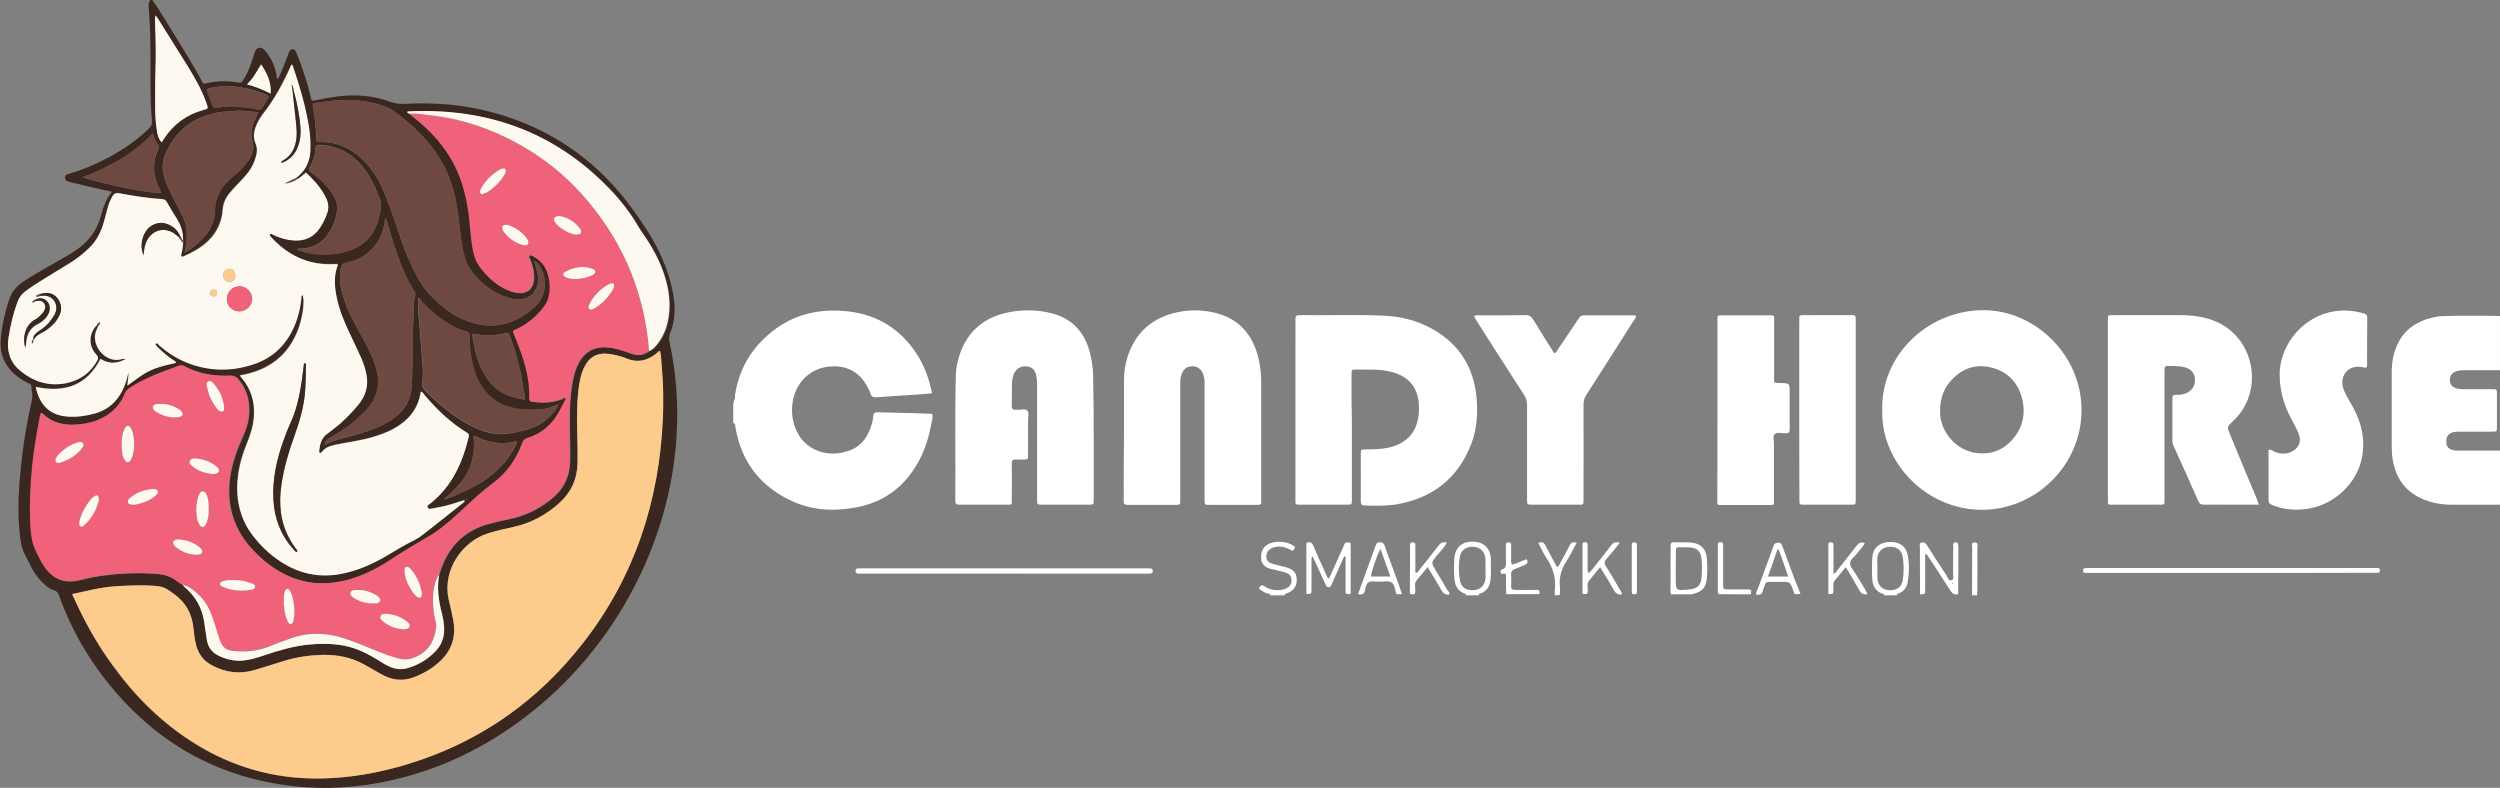 <?xml version="1.0" encoding="UTF-8"?> <!-- Generator: Adobe Illustrator 25.1.0, SVG Export Plug-In . SVG Version: 6.00 Build 0) --> <svg xmlns="http://www.w3.org/2000/svg" xmlns:xlink="http://www.w3.org/1999/xlink" version="1.1" id="Layer_1" x="0px" y="0px" width="1461.3px" height="460.5px" viewBox="0 0 1461.3 460.5" style="enable-background:new 0 0 1461.3 460.5;" xml:space="preserve"><rect x="0" y="0" width="1461.3" height="460.5" fill="#808080" stroke="none"/> <style type="text/css"> .st0{fill:#3A271F;} .st1{fill:#FFFFFF;} .st2{fill:#F06279;} .st3{fill:#FEF9F0;} .st4{fill:#FDCB8B;} .st5{fill:#6E4941;} </style> <g> <path class="st0" d="M89,0c1,1.4,2.1,2.8,3,4.3c7.8,12.4,15.5,24.8,22.9,37.5c1.2,2,2.2,4.1,3.3,6.1c0.5,0.9,1,1.2,2,0.9 c6.4-1.6,12.8-1.7,19.3-0.5c1.2,0.2,2-0.2,2.5-1.2c0.7-1.2,1.5-2.4,2.1-3.6c1.6-3.3,2.9-6.8,4-10.4c0.2-0.6,0.4-1.2,0.6-1.9 c0.4-1.5,1-2.8,2.7-3.2c1.7-0.4,2.8,0.7,3.8,1.9c3.4,4.1,5.5,8.7,6.4,14c0.1,0.7,0,1.5,0.6,2.3c0.6-0.3,0.8-0.9,1-1.4 c1.9-4.2,3.6-8.5,5.2-12.9c0.3-0.7,0.5-1.4,0.8-2c0.9-1.5,2.6-1.5,3.6,0c0.4,0.7,0.7,1.5,1,2.3c3.2,8,5.9,16.2,7.8,24.6 c0.5,2.3,0.5,2.3,2.9,1.8c5.9-1.2,11.8-2.3,17.9-2.7c8.7-0.5,17.3,0.5,25.4,3.5c3,1.1,5.8,1.5,8.8,1.3c17.3-0.9,34.5,0.4,51.3,5 c34.3,9.3,61.9,28.5,82.5,57.5c5.4,7.5,10.6,15.2,14.7,23.6c4.4,9.2,7.7,18.7,8.9,28.8c0.8,6.5,0.2,12.8-2.2,18.9 c-0.8,1.9-0.9,3.6-0.4,5.6c3.7,17.3,5.1,34.8,4.2,52.5c-3.2,65.3-37.9,130.9-94.8,171.1c-22.3,15.8-46.7,26.9-73.4,32.7 c-18.3,4-36.7,5.2-55.3,3.2c-45.6-5-82.1-26.2-110.3-62.1c-11.7-14.9-20.8-31.3-27.2-49.2c-0.6-1.7-1.3-2.8-3.2-3.3 c-1.7-0.5-3.3-1.6-4.7-2.8c-3.4-2.9-6.2-6.3-8.2-10.3c-1.3-2.6-2.6-5.1-3.9-7.7c-2.3-4.3-2.8-9-3.2-13.7 c-1.3-12.8-0.4-25.6,0.9-38.3c1.3-13,3.5-25.9,6.4-38.6c0.6-2.8-0.3-5.3-0.4-7.9c-0.1-1.1-0.9-1.3-1.6-1.7c-3.2-1.4-6-3.3-8.6-5.6 c-5.6-5.3-8.3-11.7-7.7-19.5c0.6-8,2.3-15.7,4.8-23.4c1.4-4.3,3.9-7.7,7.6-10.3c4.6-3.2,9.4-5.9,14.2-8.7c4.3-2.4,8.5-4.9,12.8-7.3 c1.4-0.8,2.8-1.8,4.2-2.7c7.5-4.9,12.6-11.5,15-20.3c1.3-4.9,2.9-9.8,6.5-14.1c-3.7-0.8-7.1-1.6-10.4-2.3 c-4.7-1.1-9.4-2.3-14.1-3.4c-0.3-0.1-0.5-0.1-0.8-0.2c-1.1-0.3-2.1-0.8-2.2-2.2c-0.1-1.5,1-2.1,2.2-2.4c7.8-2.2,15.2-5.3,22.4-9.1 c8.8-4.6,17-10.2,24.2-17.1c1.6-1.5,2.2-3,2-5.3C87.7,59.2,88,48.3,88,37.5c0-11.2-0.2-22.5-1.1-33.7c-0.1-1.4,0-2.7,1-3.8 C88.3,0,88.6,0,89,0z M326.8,236.1c0.3-0.1,0.3-0.1,0.1-0.2C326.9,235.9,326.9,236.1,326.8,236.1c-0.2,0.2-0.4,0.4-0.6,0.5 c-1-0.1-1.8,0.4-2.6,0.8c-2.6,1.3-5.5,1.9-8.3,2c-4.5,0.2-9.1,0.4-13.6-0.5c-5-0.9-9.7-2.5-13.7-5.7c-6.6-5.4-10.2-12.6-11.9-20.8 c-1.1-5.2-1.8-10.6-1.7-15.9c0.1-1.6-0.6-2.3-2.1-2.7c-1.9-0.6-3.7-1.2-5.5-2c-7.7-3.7-14.2-9-20.1-15.2c-0.7-0.8-1-2-2.1-2.4 c-0.5,0.4-0.3,0.9-0.3,1.3c0.1,3.3,0,6.6,0.4,10c0.4,3.2,0.6,6.4,0.8,9.7c0.3,4.3,0.9,8.6,1,13c0,1.6,0.2,3.1,0.4,4.7 c0.3,3.3,0.5,6.7-0.1,10c-0.5,2.5,0.2,4.1,1.8,5.7c5.1,5,10.4,9.7,16.2,13.9c6,4.3,12.3,7.9,19.4,10c3,0.9,6.2,1.4,9.3,1.3 c3.2-0.1,6.4-0.8,9.6-1.4c5.8-1.2,11.3-3,15.9-6.8c2.9-2.4,5.6-5.1,7.1-8.7C326.6,236.6,326.8,236.4,326.8,236.1z M106.9,342 L106.9,342c0.2,0.3,0.5,0.7,0.9,1c6.4,5.3,10.3,12.1,11.6,20.3c0.5,3.4,1,6.8,1.5,10.2c0.7,4.7,3.1,8,7.4,10c4.4,2,8.9,3,13.8,2.6 c4.5-0.4,8.7-1.8,12.9-3.2c8.3-2.7,16.6-5.2,25.3-6.1c7.1-0.7,14.2-0.8,21.3,0.7c6.5,1.3,12.5,4.1,18.1,7.5c2.5,1.5,5,3.2,7.7,4.5 c3.7,1.8,7.5,2.2,11.4,0.9c6.1-1.9,11.5-5.1,15.9-9.8c3.3-3.5,5-7.7,5-12.6c0-3.5-0.7-6.8-1.5-10.1c-1.9-7.3-2.8-14.6-1.4-22 c0.1-0.3,0.3-0.7,0.4-1c4.5-14.6,13.7-24.6,28.8-28.6c3.8-1,7.6-1.9,11.4-2.7c9.4-1.9,17.7-5.9,25.1-11.9 c6.8-5.5,10.5-12.5,10.8-21.3c0.2-4.2,0.1-8.3,0-12.5c-0.2-10.5-0.5-21,1-31.4c0.7-5.2,1.9-10.2,4.4-14.8c3.5-6.4,9.5-9.3,17-8.5 c4.7,0.5,9,2,13.4,3.6c3.7,1.3,7.3,1.1,10.5-1.5c2-0.7,3.4-2.3,4.7-3.8c3.1-3.9,5.2-8.3,6.2-13.2c1.5-7,1.3-14-0.2-21 c-2.3-10.7-7.2-20.2-13.3-29.2c-1.1-1.7-2.4-3.3-3.4-5.1c-4.8-8.3-10.7-15.9-17.3-22.7c-32.1-33.2-71.6-47.2-117.3-45 c-0.3,0-0.8-0.1-0.7,0.5c0.3,0.4,0.7,0.6,1.2,0.8c0.6,0.5,1.2,1.1,1.9,1.6c7.5,5.8,14.1,12.4,19.5,20.1 c8.7,12.5,12.4,26.6,13.9,41.4c0.5,5.1,0.8,10.2,1.7,15.2c0.6,3.8,1.6,7.4,3.8,10.6c2.4,3.4,5.1,6.4,8.3,9c4.2,3.4,8.7,6,14.1,6.8 c5.2,0.8,8.9-2.1,9.5-7.3c0.4-3.7-0.2-7.2-1.5-10.6c-0.3-0.8-0.6-1.5-0.9-2.3c-0.2-0.5-0.7-1-0.2-1.5c0.6-0.6,1.2-0.1,1.8,0.1 c1.5,0.7,2.9,1.7,4.2,2.8c6.9,5.7,7.9,19.5,3.4,25.9c-4.1,6-9.3,10.5-15.8,13.7c-3.4,1.7-3.5,0.8-1.9,4.8c4.9,11.6,9,23.4,8.4,36.3 c-0.1,1.2,0.5,1.6,1.6,1.7c6.1,0.9,12,0.7,17.8-1.7c0.5-0.2,1.1-0.8,1.7-0.4c0.4,0.7,0,1.1-0.3,1.6c-1.2,2.2-2.3,4.4-3.5,6.6 c-4.2,7.5-10.2,12.6-18.4,15.2c-1.7,0.5-2.5,1.5-3.1,3.1c-3.5,9.5-9.1,17.5-17.2,23.4c-5.6,4.1-10.7,8.8-15.8,13.6 c-2.6,2.4-5.2,4.8-7.8,7.1c-4.2,3.6-8.5,7.2-13.3,10c-7.9,4.6-15.8,9.3-23.5,14.4c-8,5.3-16.6,9.5-26,11.7 c-11.3,2.7-22.2,2.1-32.9-2.6c-7.2-3.2-13.5-7.8-19-13.3c-13-12.7-18.1-28.1-15.1-46.1c1.3-7.7,3.9-14.9,7.1-21.9 c1.6-3.6,2.9-7.2,3.5-11.1c1.1-8.1-0.3-15.7-5.6-22.3c-1.5-1.8-3-2.6-5.4-2.5c-9.3,0.4-18.3-1.1-26.6-5.6c-1-0.5-1.8-0.6-2.9-0.2 c-9.7,3.6-19.6,7-28.4,12.7c-1.5,1-2.7,2-3.4,3.8c-2.1,5.3-5.7,9.5-10.5,12.6c-6,3.8-12.6,5.3-19.6,5.4c-6.8,0.2-13-1.7-18-6.6 c-0.2-0.2-0.5-0.2-0.7-0.3c-0.4,0.6-0.6,1.2-0.7,1.9c-2,9.8-3.6,19.7-4.6,29.6c-1.2,11.8-1.7,23.7-0.9,35.6 c0.1,2.2,0.5,4.4,0.8,6.6c0.7,4.1,2.6,7.8,4.5,11.5c1.3,2.5,2.7,4.9,4.6,7.1c4.5,5.2,10.1,7,16.7,5.8c2.8-0.5,5.6-1.3,8.4-1.9 c12.6-2.4,25.4-3.1,38.2-2.2c4.4,0.3,8.6,1.4,12.2,4.2c0.9,0.7,1.8,1.6,3,1.9C106.3,341.8,106.5,341.9,106.9,342z M189.8,260.1 c2.4-1.3,4.8-2.4,7.4-3.1c3.1-0.8,6.3-1.6,9.4-2.5c7.3-2,14.4-4.3,20.9-8.2c5-3.1,9.1-7,11.4-12.5c1.7-4,1.8-8.3,2-12.5 c0.5-10.4-0.1-20.8,0.6-31.1c0.4-5.8-0.2-11.7,1.2-17.4c0.2-1-0.1-1.9-0.7-2.9c-2.5-3.8-4.6-7.9-6.3-12.1c-3.8-9-6.6-18.3-9.3-27.6 c-0.3-0.9-0.3-2-1.4-2.7c0.1,1.7-0.3,3.2-0.6,4.8c-2.2,10.6-10.3,18.8-20.9,21c-3.4,0.7-3.9,1.1-4.6,4.4c-0.1,0.6-0.1,1.3-0.1,1.9 c-0.6,6.9,1.4,13.4,3.9,19.7c3,7.7,7.5,14.7,11.3,22c3,5.7,5.6,11.4,6.7,17.8c0.9,5.5-0.1,10.5-2.7,15.3c-2.4,4.5-6.3,7.8-10,11.1 c-4.5,4-9.6,7.3-14.8,10.3C191.6,256.6,189.8,257.8,189.8,260.1c-0.2,0.1-0.3,0.2-0.1,0.2C189.7,260.3,189.8,260.1,189.8,260.1z M312.4,152.6c-0.1-0.1-0.2-0.2-0.3-0.2C312.2,152.4,312.3,152.5,312.4,152.6c-0.1,1.2,0.5,2.2,0.8,3.3c0.9,3.6,2.1,7.1,0.9,10.9 c-1.3,3.9-3.4,6.8-7.8,7.8c-3.2,0.7-6.3,0.3-9.3-0.6c-7.7-2.3-13.9-6.8-19.2-12.8c-2.1-2.3-3.9-4.8-5.1-7.9 c-2.2-5.7-3-11.6-3.7-17.6c-0.8-6.7-1.4-13.4-2.9-20c-2.1-9.4-5.6-18.2-11.1-26.2c-5.8-8.4-13-15.4-21-21.6c-2.5-1.9-4.9-4-7.9-5.2 c-6.6-2.6-13.5-3.9-20.5-4.2c-7.1-0.3-14.2,0.7-21.2,1.7c-1.6,0.2-1.7,0.5-1.5,2.2c0.5,3.2,1.1,6.4,1.3,9.6 c0.2,3.1,0.9,6.2,0.6,9.4c-0.1,1,0.4,1.6,1.4,1.6c0.6,0,1.1,0,1.7,0c9.2,0,16.9,3.6,23.5,9.7c6.5,6,10.8,13.6,14,21.8 c3.2,8,5.8,16.2,8.6,24.3c2.7,7.8,5.8,15.4,9.7,22.7c1.6,3,3.4,6,5.7,8.6c6.8,7.8,14.6,14.3,24.4,17.8c6.7,2.4,13.6,3.2,20.7,1.5 c7.3-1.8,13.3-5.5,18.8-10.7c6.3-5.9,6.1-16.3,3-21.8C315.4,155.2,314.6,153.2,312.4,152.6z M107,140.4c0.1-4.3-1-8.2-3.2-11.9 c-2.1-3.5-4.3-7-6.3-10.5c-0.7-1.2-1.5-1.6-2.9-1.7c-7.6-0.5-15.1-1.6-22.6-3c-5-0.9-5.4-0.8-7.5,3.8c-0.5,1.1-0.9,2.2-1.3,3.4 c-0.8,2.6-1.5,5.2-2.1,7.8c-1.6,6.3-4.3,12-9,16.6c-3.4,3.3-7.1,6.2-11.1,8.7c-4.9,3-9.8,6-14.7,9c-3.9,2.4-7.9,4.9-11.6,7.7 c-2.1,1.5-3.5,3.4-4.4,5.9c-2.5,6.8-4.2,13.8-5.3,21c-1.2,7.6,0.7,14.2,6.7,19.3c8,6.7,17.1,9.6,27.4,7.3 c7.7-1.7,13.7-5.9,17.6-12.9c0.8-1.4,0.9-2.3-0.3-3.6c-4.7-4.9-4.9-12.1,0.3-17.5c0.2,0.2,0.4,0.4,0.6,0.6 c-0.3,0.6-0.5,1.2-0.8,1.8c-4.2,8.5,4.2,19.5,13.4,17.8c1-0.2,2-0.8,3.6-0.4c-5.3,3.1-10.2,3-14.9,0c-8.1,15.9-21.3,19.9-37.8,16.4 c0.3,2,0.9,3.8,1.6,5.5c3.1,7.4,8.8,11.2,16.7,11.8c5.5,0.4,10.9-0.3,16.2-1.8c6.2-1.7,11.1-5.4,14.6-10.8c2-3.1,3.3-6.4,4.2-9.9 c0.3-1.1,0.5-2.1,1-3c-0.3,2.3-0.5,4.7-0.8,7.4c4.6-3.1,8.6-6.5,13.4-8.8c4.8-2.2,9.9-3.3,15.1-4.5c-0.4-1-1.3-1.3-1.9-1.7 c-3.3-2.3-6.4-4.8-9.1-7.7c-0.5-0.5-1.5-1.1-0.8-1.8c0.7-0.7,1.2,0.4,1.7,0.8c5.4,4.8,11.5,8.6,18.2,11c12.5,4.5,25.1,4.4,37.6,0.1 c10.6-3.7,18.2-10.9,22.9-21c2.6-5.5,4-11.3,4.6-17.4c0.1-0.7-0.2-1.5,0.7-1.9c1.3,2.8,0.3,12-2.2,19.1 c-5.7,16.2-17.6,25-34.5,27.9c0.5,0.6,0.7,0.9,0.9,1.2c5.6,6.4,7.9,13.9,7.4,22.4c-0.3,5.8-2.1,11.3-4.3,16.6 c-3.8,9.2-6,18.7-5.4,28.7c0.5,8.8,3.2,16.9,8.5,24c4.7,6.3,10.3,11.7,16.9,16c10.7,7,22.4,9.5,35.1,7.1 c9.5-1.8,18.2-5.6,26.5-10.5c5.5-3.2,10.9-6.6,16.7-9.4c1.7-0.8,3.2-1.9,4.6-3c7.9-6.3,15.9-12.6,23.8-18.8c0.4-0.3,1-0.5,0.5-1.4 c-2.1,0.7-4.2,1.3-6.3,2c-4.2,1.4-8.6,2.2-13,3c-0.9,0.2-1.7,0.2-2.1-0.8c-0.3-0.9,0.3-1.4,0.9-1.8c0.1,0,0.2-0.1,0.2-0.1 c12.9-10,19.2-23.9,22.9-39.3c0.3-1.1,0-1.8-1.1-2.5c-9.4-5.7-17.2-13.2-24.3-21.5c-0.7-0.8-1.3-1.8-2.2-2.4 c-0.1,0.1-0.2,0.1-0.3,0.2c-0.1,0.1-0.2,0.3-0.2,0.5c-1.6,9.8-7.5,16.5-16,21.1c-3.7,2-7.6,3.4-11.6,4.6c-7,2.1-14.1,3-21.2,4.4 c-3.4,0.7-6.7,1.5-9,4.5c-0.3,0.4-0.7,0.7-1.2,0.4c-0.3-0.2-0.3-0.6-0.3-1c0.3-4,1.2-7.7,4.8-10.2c1.4-1,2.8-2.1,4.2-3.2 c5.2-4,9.7-8.6,13.9-13.7c4.4-5.3,6-11.4,4.6-18.2c-0.7-3.3-1.8-6.4-3.1-9.5c-2.1-4.7-4.4-9.4-6.6-14.1c-3-6.4-5.8-12.9-7.3-19.8 c-1.4-6.2-2.1-12.4-0.1-18.7c0.2-0.6,0.7-1.1,0.3-1.8c-0.1-0.1-0.2-0.1-0.3-0.1c-0.5,0-0.9,0-1.4,0c-7.4,0.4-14.4-0.7-21.1-3.8 c-6.2-2.9-11.6-7-16.1-12.1c-0.4-0.4-0.9-0.9-0.6-1.4c0.5-0.8,1.1-0.2,1.7,0.1c3.1,1.5,6.4,2.6,9.8,3.1c6.6,1.1,12.4-0.2,16.7-5.7 c2.3-2.9,3.8-6.1,5.1-9.5c1.3-3.3,1-6.3-0.5-9.4c-2.8-5.7-7-10.4-11.7-14.8c-1.9,1.6-3.5,3.3-5.7,4.1c-0.2-0.2-0.4-0.4-0.6-0.6 c5.4-3.8,8.4-9,8.8-15.6c0.3-4.9,0-9.8-0.8-14.7c-1.9-11.8-5.2-23.3-9.1-34.6c-0.2-0.6-0.3-1.4-1-1.8c-0.2,0.3-0.3,0.6-0.4,0.8 c-4.5,10.1-9.7,19.8-16.6,28.5c-1.8,2.3-3.1,4.8-4.1,7.6c-1.1,3-1.3,5.9-0.1,8.9c0.8,1.9,1.1,3.9,0.8,6c-0.6,3.2-1.7,6.3-3.4,9 c-1.8,2.9-4,5.3-6.3,7.7c-2,2.1-4.1,4.3-6,6.5c-2.4,2.9-4,6.2-4.2,10.1c-0.1,1.6-0.3,3.1-0.7,4.7c-3.1,11.7-11.8,17.9-22.2,22.4 c-1.1,0.5-1.6,0-1.3-1.2c0.6-2.2,1-4.3,1.1-6.6C107.5,141.5,107.6,140.9,107,140.4z M385.8,205.1c-1,0.1-1.5,0.9-2.1,1.4 c-5.3,4.3-11,5.8-17.6,3c-3.2-1.3-6.5-2.1-9.9-2.6c-7-1-11.9,1.6-14.9,8c-2,4.3-2.7,8.8-3.3,13.4c-0.9,7.8-0.8,15.6-0.7,23.4 c0.1,6.5,0.4,13,0.2,19.5c-0.3,9-3.8,16.5-10.4,22.6c-7.8,7.1-16.7,11.9-27,14.2c-5.1,1.1-10.1,2.3-15.1,3.8 c-14.3,4.5-26.7,20.7-22.8,38.6c0.9,3.9,1.9,7.8,2.6,11.7c1.6,8.4,0.1,16.1-5.8,22.5c-4.5,5-10.1,8.4-16.2,10.9 c-3.5,1.4-7.1,2.1-10.9,1.7c-3.5-0.4-6.6-1.7-9.6-3.4c-3.2-1.8-6.4-3.7-9.7-5.5c-7.6-4.1-15.8-5.7-24.4-5.5 c-7.5,0.2-15,1.3-22.2,3.5c-5.9,1.8-11.7,3.7-17.5,5.4c-8.4,2.5-16.5,1.4-24.3-2.6c-5.1-2.6-8.3-6.6-9.7-12.2 c-0.8-3.4-1.1-7-1.6-10.4c-0.8-5.9-2.8-11.1-6.9-15.5c-2.4-2.5-5.2-4.5-8.1-6.4c-1.9-1.2-3.8-1.8-6-2c-8.2-0.8-16.3-0.4-24.5,0.1 c-8.5,0.5-16.8,2.8-25.1,4.5c-0.1,0.7,0.3,1.3,0.6,1.8c6.3,14,13.7,27.3,22.7,39.8c13.3,18.4,29.1,34.1,48.5,46.1 c22.2,13.7,46.3,20.5,72.4,20.2c13.7-0.2,27.2-2.1,40.5-5.3c46.5-11.5,84.5-36.4,113.9-74.2c29.9-38.5,44.3-82.6,46.4-131 c0.4-10.2,0.3-20.4-0.7-30.6C386.5,211,386.6,208,385.8,205.1z M107.9,147.8c4.3-2.5,7.6-5.1,10.5-8.2c4.7-4.9,7.3-10.7,7.3-17.5 c0-4.2,1.4-7.7,3.5-11.2c2.7-4.5,6.9-7.5,10.6-10.9c2.8-2.5,5-5.4,6.8-8.6c1.5-2.8,1.9-5.8,1-8.9c-1.2-4-0.5-7.8,1-11.6 c0.7-1.7,1.7-3.2,2.5-5.3c-4.8-0.4-9.3-1.2-13.9-0.8c-1.1,0.1-2.2,0.3-3.3,0.3c-4.8,0.1-9.4,1.1-13.8,2.6 c-11.1,3.7-18.6,11.4-23.3,22c-1.7,3.9-2.2,8-1.2,12.2c1.2,5,3.4,9.6,5.8,14.1c1.9,3.5,3.7,7.1,5.4,10.6c2,4.1,2.6,8.3,2.3,12.9 C109,142.1,108.5,144.6,107.9,147.8z M173.7,145.5c0.2,0.2,0.2,0.4,0.4,0.5c0.3,0.2,0.7,0.3,1,0.4c4.7,1.7,9.6,2.3,14.7,2.3 c5.5,0,10.9-0.9,16-2.9c4.2-1.6,7.8-4.1,10.6-7.7c3-3.9,4.7-8.4,5.6-13.1c0.5-2.8,1.3-5.6,0.1-8.5c-1.6-3.9-3.1-8-5.2-11.7 c-3.3-5.8-7.4-11-13.1-14.8c-2.8-1.9-5.8-3.1-9-4.1c-2.8-0.9-5.5-1.3-8.4-1.3c-1.4,0-2,0.6-2.1,2c0,1.2,0,2.4-0.3,3.6 c-0.6,2.7-1.6,5.1-3,7.4c-0.8,1.3-0.5,2.2,0.7,3c0.3,0.2,0.6,0.4,0.9,0.6c3.9,3,7.5,6.2,10.5,10.2c2.6,3.5,4.4,7.4,3.9,11.8 c-0.6,4.3-2,8.5-4.3,12.2c-2.9,4.8-6.8,8.1-12.5,9.4C178,145.5,175.9,145.1,173.7,145.5z M94.5,83.2c0.6-0.9,1-1.5,1.4-2.1 c5.5-8.4,13.1-14,22.8-16.7c3.1-0.8,3.1-0.9,2-4c-2.7-7.6-6.6-14.5-10.8-21.3c-5.8-9.5-11.8-18.9-17.7-28.3 c-0.4-0.6-0.8-1.2-1.2-1.7c-0.4,1-0.4,1.9-0.4,2.8c0.2,8.1,0.6,16.1,0.4,24.2c-0.3,9.1-0.4,18.2-0.3,27.3c0.1,4.5,0.3,9.1,1.1,13.6 C92.2,79.1,92.7,81.3,94.5,83.2z M306.7,233.7c0.2-3-0.6-5.5-1-8c-1.5-10.1-4.1-19.9-7.7-29.4c-0.7-2-0.7-2-3-1.5 c-5.6,1.4-11.3,1.6-17,0.4c-1.7-0.4-2.1,0-1.8,1.6c1,5.9,2.1,11.8,4.6,17.3c2.3,5.2,5.2,10,9.9,13.5 C295.4,231.2,300.8,232.5,306.7,233.7z M89.3,78c-11.5,12.3-25.6,19.7-41.1,25.7c17.3,5.1,41.8,9.8,46.1,9c-0.5-1-0.9-2-1.4-3 c-1.8-3.8-2.9-7.7-2.8-12c0-3.6,0.7-7,2.3-10.2c0.5-0.9,1-1.9,0.2-2.8C90.8,82.8,90.2,80.6,89.3,78z M259.7,291.5 c0.5,0.4,0.8,0.3,1.2,0.1c6-2.2,11.8-4.9,17.4-7.9c6.3-3.4,11.7-7.8,16.4-13.1c2.8-3.2,5-6.8,7-10.6c0.3-0.5,0.8-1.2,0.3-1.8 c-0.4-0.5-1-0.1-1.5,0c-6.7,1.5-13.2,0.8-19.5-1.8c-1.3-0.5-2.5-1.4-4.2-1.5C278.7,270.8,271.6,282.3,259.7,291.5z M132.5,50.2 c-2.2,0.2-4.6,0.4-7,0.7c-1.1,0.1-2.2,0.5-3.2,0.7c-1.2,0.3-1.7,0.8-1.1,2.1c1,2.2,1.8,4.5,2.6,6.7c0.9,2.5,0.9,2.6,3.5,2.4 c0.6,0,1.1-0.1,1.7-0.2c3.6-0.7,7.2-0.5,10.8-0.2c3.6,0.4,7.2,0.5,10.7,1.5c1.4,0.4,2.5-0.2,3.2-1.5c0.7-1.3,1.6-2.5,2.3-3.8 c1.4-2.2,1.3-2.4-1-3.5C147.8,52,140.4,50.6,132.5,50.2z M158.2,54.7c0.4-6.6-2-11.9-5.6-17.1c-1.3,2.2-2.5,4.2-3.7,6.1 c-1.2,1.9-2.7,3.7-4.5,5.5C149.3,50.7,153.7,52.4,158.2,54.7z M272.8,292.1c0-0.1-0.1-0.2-0.2-0.2c-0.1,0-0.2,0.1-0.4,0.2 c0.1,0.1,0.1,0.2,0.2,0.2C272.6,292.2,272.7,292.1,272.8,292.1z"></path> <g> <path class="st1" d="M429.6,231c2-12.8,7.4-23.8,16.7-32.8c13.8-13.5,30.4-18.3,49.3-16.2c17.1,1.9,30.5,10.2,40,24.5 c4.4,6.5,7.7,15.4,9.2,23.4c-3.2,0.3-6.5,0.6-9.7,0.8c-7.5,0.5-14.9,0.9-22.4,1.5c-2.2,0.2-3.5-0.3-4-2.5 c-0.1-0.6-0.5-1.1-0.7-1.7c-4.5-9.7-11.9-14.5-22.5-13.8c-10.6,0.7-18.8,7.7-21.5,17.7c-1.2,4.5-1.4,9-0.5,13.5 c3.3,16.9,19.2,23.5,33.9,17.6c6.5-2.6,10-8.1,12-14.6c0.5-1.6,0.9-3.3,1-5c0.2-1.9,0.9-2.5,2.8-2.4c7,0.2,14,0.3,21,0.5 c3.5,0.1,7.1,0.3,10.7,0.4c0.5,2.2-0.2,4.2-0.6,6.2c-1.4,7.5-3.6,14.8-7.3,21.5c-8,14.7-20,23.9-36.6,27 c-12.3,2.3-24.5,1.9-36.1-3.1c-18.9-8.2-30.5-22.4-34.3-42.9c-0.2-1.2,0.1-2.7-1.4-3.5c0-3.7,0-7.4,0-11 C428.8,234.3,430,232.8,429.6,231z"></path> <path class="st1" d="M1461.3,295c-9.9,0-19.9,0.1-29.8,0c-5.1-0.1-10-1.1-14.7-3c-10.3-4.2-16.2-11.9-18.1-22.7 c-0.5-2.8-0.7-5.6-0.7-8.4c0-14.3,0-28.7,0-43c0-3.3,0.3-6.6,1-9.8c3-12.5,11-19.9,23.4-22.6c1.6-0.3,3.1-0.7,4.7-0.7 c11.4-0.4,22.8-0.3,34.2-0.1c0,10.6,0,21.1,0,31.7c-7,0-14,0-20.9,0c-1.9,0-3.7,0.2-5.4,0.9c-2.1,1-3.1,2.7-3,5 c0.1,2.4,1.2,3.8,3.5,4.6c1.7,0.6,3.4,0.6,5.1,0.6c5.4,0,10.8,0,16.2,0c2.6,0,2.7,0.1,2.7,2.6c0,6.5,0,13,0,19.5 c0,2.7-0.1,2.7-3,2.7c-5.9,0-11.8,0-17.6,0c-1.2,0-2.5,0-3.7,0.1c-3.5,0.4-5.2,2.2-5.3,5.4c-0.1,3.4,1.4,5,5.1,5.5 c0.8,0.1,1.7,0.1,2.6,0.1c8,0,15.9,0,23.9,0C1461.3,273.8,1461.3,284.4,1461.3,295z"></path> <path class="st1" d="M908.8,348c0-1.1-0.1-2.2,0-3.2c0.9-6.9-1.1-13-4.9-18.7c-1.8-2.7-3.2-5.7-4.7-8.7c2.3-1.1,3.3-0.1,4.3,1.7 c2.1,4.1,4.3,8.2,6.6,12.4c1.4-0.7,1.6-2,2.2-3c1.8-3.2,3.6-6.4,5.2-9.7c0.9-1.8,2-2.3,4.1-1.5c-2,3.6-3.7,7.2-5.9,10.6 c-3.1,4.7-4.5,9.6-3.9,15.2c0.2,1.6,0,3.2-0.1,4.7C910.8,348,909.8,348,908.8,348z"></path> <path class="st1" d="M1152.7,348c0-9.3,0-18.5,0.1-27.8c0-1.2-1-3.3,1.7-3.1c2.2,0.2,1.3,2,1.3,3.1c0.1,8.1,0,16.1,0,24.2 c0,1.2-0.1,2.4-0.2,3.6C1154.6,348,1153.6,348,1152.7,348z"></path> <path class="st1" d="M751.1,347.2c-0.2,0.3-0.2,0.6,0.1,0.8c-2.9,0-5.9,0-8.8,0c0.1-0.2,0.2-0.3,0.2-0.5c0-0.1-0.1-0.2-0.2-0.3 C745.3,347.2,748.2,347.2,751.1,347.2z"></path> <path class="st1" d="M856.5,348c0.1-0.2,0.3-0.3,0.4-0.5c0-0.1-0.1-0.2-0.1-0.3c2.6,0,5.1,0,7.7,0c-0.2,0.3-0.2,0.6,0.2,0.8 C861.9,348,859.2,348,856.5,348z"></path> <path class="st1" d="M1101.1,348c0.1-0.2,0.2-0.3,0.3-0.5c0-0.1-0.1-0.2-0.2-0.3c2.6,0,5.1,0,7.7-0.1c-0.2,0.4-0.1,0.7,0.3,0.8 C1106.5,348,1103.8,348,1101.1,348z"></path> <path class="st1" d="M790.2,255.4c0,12.1,0,24.3,0,36.4c0,3.1,0,3.2-3.2,3.2c-8.8,0-17.7,0-26.5,0c-3.7,0-3.3,0-3.3-3.5 c0-29.7,0-59.4,0-89.1c0-5.3,0.1-10.6,0-15.8c0-1.7,0.4-2.4,2.2-2.4c16.4,0.2,32.9-0.4,49.3,0.3c8.6,0.4,17.1,2.2,24.9,5.9 c18.3,8.8,28.2,23.4,29.6,43.6c0.6,8.8-0.1,17.5-3.3,25.7c-7.8,20-22.6,31.5-43.6,35.1c-6.1,1-12.2,0.8-18.4,0.7 c-1.9,0-2.5-0.7-2.5-2.6c0.1-9.2,0-18.4,0-27.6c0-2.5,0.1-2.6,2.7-2.6c4.3-0.1,8.6,0,12.8-0.9c11.9-2.4,18.2-9.9,18.5-22.1 c0-2.3,0-4.7-0.5-7c-2.1-9.6-8.7-14-17.7-15.8c-6.4-1.3-13-0.7-19.5-0.9c-1.7,0-1.7,1-1.7,2.2c0,5.3,0,10.6,0,15.8 C790.2,241.2,790.2,248.3,790.2,255.4z"></path> <path class="st1" d="M1100.2,239.7c-0.9-31.5,26.1-58.2,58.9-58.4c30.3-0.1,57.6,26.1,57.6,58.3c0,32.4-26.7,58.3-58.2,58.4 C1125.9,298,1099.3,270.3,1100.2,239.7z M1159,265c6.3,0,12-2.4,16.6-7.3c6.6-7,8.6-15.3,6.4-24.5c-2.3-9.3-8.1-15.7-17.4-18.2 c-9.6-2.6-17.9,0.2-24.5,7.8c-5,5.7-6.5,12.4-6,19.9C1134.9,253.3,1144.8,265.4,1159,265z"></path> <path class="st1" d="M1320.4,295c-6.3,0-12,0-17.8,0c-4.8,0-9.6-0.1-14.4,0c-1.7,0-2.6-0.6-3.3-2.2c-4.7-10.7-9.5-21.3-14.3-31.9 c-0.5-1.1-0.8-2.3-0.8-3.5c0-8,0-16,0-23.9c0-2.6,0.1-2.6,2.6-2.7c1.5,0,2.9-0.1,4.4-0.6c4.5-1.3,7-5.3,6-9.9 c-0.7-3.1-2.8-4.8-5.7-5.6c-3.4-0.9-6.8-0.7-10.2-0.8c-1.3,0-1.7,0.7-1.7,1.8c0,0.9,0,1.7,0,2.6c0,24.1,0,48.1,0,72.2 c0,0.9-0.1,1.7,0,2.6c0.1,1.5-0.6,2-2,1.9c-1.6-0.1-3.2,0-4.8,0c-7.5,0-15,0-22.5,0c-4.2,0-3.8,0.5-3.8-3.7c0-16.9,0-33.9,0-50.8 c0-17.3,0-34.6,0-51.9c0-0.9,0-1.7,0-2.6c-0.1-1.2,0.3-1.9,1.7-1.8c0.6,0.1,1.2,0,1.8,0c12.9,0,25.8,0,38.7,0 c5.5,0,11,0.5,16.4,2.1c27,7.7,34,41.9,14.5,59.9c-3.6,3.3-3.5,3.4-1.7,7.8c5.1,12.3,10.2,24.7,15.4,37 C1319.3,292.1,1319.7,293.3,1320.4,295z"></path> <path class="st1" d="M639.3,255.2c0,12.3,0,24.5,0,36.8c0,3,0,3-3,3c-9,0-17.9,0-26.9,0c-3.1,0-3.2,0-3.2-3.2 c0-21.8,0-43.7,0-65.5c0-2.4,0-4.9-0.6-7.3c-0.7-2.9-2.5-4.5-5.3-4.8c-2.9-0.3-5.3,0.5-7,3.1c-1.4,2.2-1.7,4.6-1.8,7.1 c-0.1,4.3,0,8.6-0.1,12.9c0,1.9,0.8,2.4,2.4,2.2c0.4,0,0.7,0,1.1,0c1.9,0.2,4.3-0.9,5.6,0.5c1.2,1.4,0.4,3.8,0.4,5.7 c0.1,6.7,0,13.5,0,20.3c0,2.6-0.1,2.6-2.6,2.6c-1.5,0-3,0.1-4.4,0c-1.9-0.2-2.5,0.6-2.5,2.5c0.1,6.5,0.1,13,0,19.5 c0,5.2,0.7,4.3-4.5,4.4c-8.6,0-17.2,0-25.8,0c-1.7,0-2.7-0.2-2.7-2.3c0.2-24.5-0.3-49.1,0.3-73.6c0.1-3.7,0.8-7.3,1.9-10.8 c4.6-14.7,14.7-23.1,29.6-25.9c8.3-1.5,16.6-1.4,24.8,0.8c12.8,3.4,19.7,12.1,22.5,24.7c1.1,4.8,1.6,9.7,1.5,14.6 C639.2,233.3,639.3,244.3,639.3,255.2C639.3,255.2,639.3,255.2,639.3,255.2z"></path> <path class="st1" d="M657,255.7c0-11,0-22.1,0-33.1c0-4.8,0.6-9.6,2.1-14.1c4.7-14.5,14.8-23.1,29.6-26.1 c6.8-1.4,13.7-1.3,20.5,0.2c14.8,3.2,23.2,12.9,26.5,27.3c1,4.3,1.5,8.7,1.5,13.1c0,23,0,45.9,0,68.9c0,3.2,0.3,3.2-3.2,3.2 c-9,0-17.9,0-26.9,0c-2.9,0-3,0-3-3.1c0-22.1,0-44.2,0-66.3c0-2.2,0.1-4.4-0.7-6.6c-1.1-3.3-3.3-5-6.5-5c-3.2,0-5.3,1.7-6.4,5.1 c-0.7,2-0.6,4.1-0.6,6.2c0,21.7,0,43.5,0,65.2c0,0.9-0.1,1.7,0,2.6c0.1,1.4-0.5,1.9-1.9,1.9c-9.7,0-19.4,0-29.1,0 c-1.6,0-2.1-0.6-2.1-2.1c0.1-3.7,0-7.4,0-11C656.9,273.2,656.9,264.4,657,255.7C656.9,255.7,657,255.7,657,255.7z"></path> <path class="st1" d="M861.6,184.8c1.1-0.8,2.1-0.5,3-0.5c9,0,17.9,0.1,26.9-0.1c2.5-0.1,3.7,0.9,4.9,2.9c3.9,6.5,8,12.9,12,19.3 c1.3-0.1,1.6-1.2,2.1-2c4.1-6.1,8.3-12.2,12.3-18.3c0.8-1.3,1.7-1.8,3.3-1.8c9.6,0.1,19.1,0,28.7,0c0.5,0,1-0.1,1.5,0.6 c-0.2,1.1-1,2-1.7,3c-9.1,14.3-18.1,28.6-27.3,42.8c-1.2,1.8-1.7,3.7-1.7,5.8c0.1,18.2,0,36.3,0,54.5c0,0.9,0,1.7,0,2.6 c0,0.9-0.5,1.3-1.3,1.4c-0.6,0-1.2,0-1.8,0c-9,0-17.9,0-26.9,0c-2.9,0-3,0-3-3c0-18.3,0-36.6,0-54.9c0-2.4-0.5-4.5-1.9-6.5 c-9.3-14.4-18.6-28.9-27.8-43.4C862.5,186.5,862,185.6,861.6,184.8z"></path> <path class="st1" d="M1382.7,215c-0.4-0.1-1.2-0.2-2-0.4c-7.6-1.6-13.3,4.6-11.1,12.1c0.8,2.6,2.1,4.9,3.5,7.3 c3.5,5.8,6.4,11.9,7.6,18.6c4.4,25.2-14.4,42-31.2,44.7c-7.3,1.2-14.4,0.7-21.3-2.1c-1.4-0.6-2.2-1.1-2.2-2.8 c0.1-9.8,0-19.6,0-29.5c1.6-0.3,2.6,0.8,3.8,1.3c3.5,1.3,7,1.4,10.3-0.5c3.9-2.2,5.1-5.9,3.6-10c-1.2-3.1-2.9-5.9-4.4-8.9 c-4.4-8.1-6.8-16.7-6.8-26c0-21,21.2-43.5,48.8-35.7c1.4,0.4,2.4,0.7,2.4,2.6c-0.1,9.4-0.1,18.9-0.1,28.3 C1383.5,214.2,1383.5,214.7,1382.7,215z"></path> <path class="st1" d="M1003.9,239.5c0-17.2,0-34.3,0-51.5c0-3.8-0.5-3.7,3.5-3.7c8.7,0,17.4,0,26.1,0c4,0,3.5-0.1,3.5,3.7 c0,10.8,0,21.6,0,32.4c0,3.4-0.5,3.5,3.3,3.5c5.8,0,5.8,0.1,5.8,5.8c0,7,0,14,0,21c0,1.8-0.4,2.8-2.4,2.5c-0.1,0-0.2,0-0.4,0 c-2,0.2-4.6-0.9-6,0.6c-1.2,1.3-0.3,3.8-0.4,5.7c0,10.8,0,21.6,0,32.4c0,3.5,0.3,3.3-3.5,3.3c-8.6,0-17.2,0-25.8,0 c-4.3,0-3.8,0.3-3.8-3.7C1003.9,274.1,1003.9,256.8,1003.9,239.5z"></path> <path class="st1" d="M1051.7,239.5c0-16.9,0-33.8,0-50.8c0-0.9,0.1-1.7,0-2.6c-0.1-1.4,0.5-1.9,1.9-1.9c2.6,0.1,5.2,0,7.7,0 c6.9,0,13.7,0,20.6,0c2.7,0,2.8,0.1,2.8,2.9c0,35,0,69.9,0,104.9c0,3,0,3-3,3c-9.1,0-18.2,0-27.2,0c-2.7,0-2.7,0-2.7-2.9 C1051.7,274.6,1051.7,257.1,1051.7,239.5z"></path> <path class="st1" d="M586.7,335.3c-27.4,0-54.7,0-82.1,0c-1,0-2,0-2.9,0c-1,0-1.6-0.4-1.6-1.5c0-1.1,0.5-1.6,1.5-1.6 c0.9,0,1.7,0,2.6,0c55.2,0,110.4,0,165.6,0c1,0,2,0,2.9,0.1c0.7,0,1.1,0.5,1.1,1.2c0,0.8,0,1.6-1,1.7c-1.1,0.1-2.2,0.1-3.3,0.1 C641.9,335.3,614.3,335.3,586.7,335.3z"></path> <path class="st1" d="M1304.1,334.9c-27.5,0-55,0-82.5,0c-1,0-2,0-2.9,0c-0.8,0-1-0.5-1.1-1.2c0-0.8,0.1-1.5,1-1.6 c0.9-0.1,1.7-0.1,2.6-0.1c55.5,0,111,0,166.4,0c0.7,0,1.5,0,2.2,0c0.9,0,1.3,0.6,1.3,1.4c0,0.9-0.3,1.4-1.3,1.4c-1,0-2,0-2.9,0 C1359.3,334.9,1331.7,334.9,1304.1,334.9z"></path> <path class="st1" d="M789.5,347.2c-2.9,0.1-3,0.1-3-2.4c0-5.6,0-11.3,0-16.9c0-0.9,0.2-1.9-0.3-3c-1.1,0.9-1.3,2.2-1.8,3.2 c-2,4.5-4,9-6,13.4c-0.3,0.8-0.6,1.7-1.7,1.7c-1.3,0.1-1.6-0.8-2-1.8c-1.9-4.2-3.9-8.5-5.8-12.7c-0.5-1.1-1-2.2-1.8-3.6 c-0.7,1.2-0.5,2.2-0.5,3c0,5.5,0,11,0,16.6c0,2.5-0.1,2.5-3,2.5c0-9.2,0-18.4,0-27.5c0-0.9-0.6-2.3,1-2.7c1.6-0.3,2.4,0.5,3,1.9 c2.3,5.4,4.7,10.7,7.2,16.1c0.5,1.1,0.7,2.4,2,3.3c2.7-6,5.4-12,8.1-18c0.3-0.8,0.7-1.6,1-2.3c0.5-1.2,1.6-0.9,2.5-0.9 c1.3,0,1.1,1.1,1.1,1.9c0,4.7,0,9.3,0,14C789.5,337.7,789.5,342.5,789.5,347.2z"></path> <path class="st1" d="M1144.6,347.3c-2.3,0.7-3.5-0.5-4.7-2.3c-4.5-7.1-9.2-14.2-13.8-21.2c-1.3,0.5-0.8,1.5-0.8,2.2 c0,6.3,0,12.5,0,18.8c0,2.5-0.1,2.5-3,2.6c0-9.2-0.1-18.4-0.1-27.6c0-1-0.6-2.3,1.1-2.7c1.4-0.3,2.2,0.3,3,1.5 c3.7,5.9,7.5,11.8,11.4,17.6c0.8,1.2,1.1,3.6,3.1,2.9c1.6-0.6,0.8-2.6,0.8-4c0.1-5.3,0-10.5,0.1-15.8c0-0.8-0.3-1.7,0.8-2.2 c1.3-0.5,2.1,0.2,2.2,1.9c0,4.3,0,8.6,0,12.9C1144.6,337,1144.6,342.1,1144.6,347.3z M1141.5,341c-0.1-0.2-0.2-0.3-0.4-0.5 c-0.1,0.2-0.3,0.3-0.3,0.4c0,0.2,0.2,0.4,0.3,0.5C1141.3,341.4,1141.4,341.2,1141.5,341z"></path> <path class="st1" d="M988.9,347.4c-4.1,0-8.1,0-12.2,0c-0.5-2.8-0.2-5.6-0.2-8.4c-0.1-6.6,0-13.2,0-19.9c0-1.6,0.5-2.2,2.1-2.1 c3.1,0.1,6.1-0.1,9.2,0.1c6.1,0.3,9.5,3.5,9.9,9.6c0.3,3.7,0.3,7.4,0,11C997.3,343.5,995,345.9,988.9,347.4z M979.5,332.1 c0,1.7,0,3.4,0,5.1c0,8.2,0,8.2,8.2,7.3c0.2,0,0.5-0.1,0.7-0.1c3.8-0.6,5.7-2.4,6.1-6.2c0.4-4,0.5-8.1,0-12.1 c-0.5-3.9-2.6-5.8-6.5-6.1c-2.2-0.2-4.4,0-6.6-0.1c-1.5-0.1-1.9,0.6-1.8,2C979.6,325.3,979.5,328.7,979.5,332.1z"></path> <path class="st1" d="M847,347.6c-2.2,0.1-3.5-0.8-4.6-2.8c-2.4-4.4-5.1-8.6-7.9-13.3c-2.4,2.9-4.6,5.4-6.7,8.1 c-1.1,1.5-0.6,3.3-0.5,5c0,2.9-0.4,3.3-3.2,2.5c0-8.7,0.1-17.4,0.1-26.1c0-0.9,0-1.7,0-2.6c0-1.1,0.6-1.4,1.6-1.4 c1.2,0,1.5,0.6,1.5,1.6c0,3.4,0,6.9,0,10.3c0,1.9,0,3.9,0,5.7c1.5,0.4,1.7-0.7,2.2-1.3c3.7-4.7,7.5-9.3,11.1-14.1 c1.3-1.8,2.7-2.7,5.1-2c-1.5,2.9-4,5.2-6,7.7c-3.2,4-3.2,3.9-0.6,8.3c2.3,3.8,4.5,7.5,6.7,11.4C846.5,345.5,847.6,346.3,847,347.6 z"></path> <path class="st1" d="M947.9,347.5c-2.4,0.3-3.7-0.9-4.8-2.9c-2.3-4.3-4.9-8.4-7.8-13.1c-2.4,3-4.7,5.6-6.8,8.4 c-1,1.3-0.4,3.1-0.4,4.6c-0.1,2.9-0.1,2.9-3.1,2.6c0-8.7,0-17.4,0-26.1c0-0.9,0-1.7,0-2.6c0-1.1,0.5-1.5,1.5-1.5 c1.1,0,1.5,0.5,1.5,1.5c0,4.2,0,8.3,0,12.5c0,1.3-0.2,2.6,0.4,4.1c1.3-0.7,1.9-1.8,2.7-2.7c3.6-4.5,7.2-9,10.7-13.6 c1.3-1.7,2.7-2.2,5-1.4c-2.6,3.2-5,6.3-7.6,9.2c-1.4,1.6-1.7,2.8-0.4,4.7c2.8,4.3,5.3,8.8,7.9,13.2 C947.3,345.5,948.3,346.3,947.9,347.5z"></path> <path class="st1" d="M1108.9,347.2c-2.6,0-5.1,0-7.7,0.1c-4.4-1.1-6.5-4.3-6.8-8.5c-0.3-4.3-0.3-8.6,0-12.9c0.3-5.5,4-8.7,9.6-9.1 c6-0.4,10.1,2.3,11.1,7.8c1,5.1,0.9,10.2,0,15.3C1114.7,343.5,1112.6,346.1,1108.9,347.2z M1097.4,332.4c0,2-0.1,3.9,0,5.9 c0.4,4,2.9,6.5,6.9,6.7c4.3,0.2,7.3-1.8,7.9-5.9c0.7-4.5,0.7-9,0-13.5c-0.6-4.1-3.7-6.3-7.9-6c-4,0.3-6.6,2.7-7,6.7 C1097.2,328.2,1097.4,330.3,1097.4,332.4z"></path> <path class="st1" d="M819.5,347.3c-1.1,0-2.1,0-3.2,0c-1-2.3-0.9-5.7-3-6.9c-1.9-1.1-4.8-0.3-7.2-0.4c-0.1,0-0.2,0-0.4,0 c-1.9,0.1-4.1-0.7-5.8,0.4c-1.5,1-1.7,3.2-2.1,4.9c-0.6,2.4-2.2,2.3-4,2c3.5-9.5,6.9-19.1,10.4-28.7c0.5-1.3,1.2-1.6,2.5-1.6 c1.3,0,2,0.4,2.5,1.6C812.5,328.2,816.4,337.6,819.5,347.3z M812.7,337c-2-5.5-3.8-10.7-5.8-16.2c-2.2,4.2-5.4,13.5-5.5,16.2 C805,337,808.6,337,812.7,337z"></path> <path class="st1" d="M864.5,347.2c-2.6,0-5.1,0-7.7,0c-4.6-1.3-6.4-4.8-6.7-9.1c-0.3-3.9-0.3-7.9,0-11.8c0.5-6.4,4.6-9.9,11.1-9.7 c6.2,0.2,10,3.9,10.2,10.2c0.1,3.8,0.2,7.6-0.1,11.4C871,342.6,869.1,346,864.5,347.2z M868.3,332.5 C868.3,332.5,868.3,332.5,868.3,332.5c0-2.1,0.1-4.2-0.1-6.2c-0.4-4-2.9-6.4-6.9-6.7c-4.1-0.3-7.3,1.8-8,5.9 c-0.8,4.5-0.7,9,0,13.5c0.7,4.2,3.6,6.2,7.9,6c4.1-0.2,6.7-2.7,7.1-7C868.4,336.2,868.3,334.3,868.3,332.5z"></path> <path class="st1" d="M1052.4,347.1c-4,0.7-3.4,0.1-4.3-2.2c-1.8-4.8-1.8-4.8-7.1-4.8c-2.2,0-4.4,0.1-6.6,0 c-1.6-0.1-2.5,0.5-2.9,2.1c-0.2,0.9-0.8,1.8-1,2.8c-0.4,2.4-1.9,2.9-4,2.6c-0.2-1.4,0.6-2.6,1.1-3.8c3-8.2,6.1-16.3,9-24.5 c0.5-1.5,1.2-2.1,2.9-2.1c1.7,0,2,1.1,2.4,2.2c2.5,6.8,5,13.6,7.5,20.3C1050.5,342,1051.4,344.6,1052.4,347.1z M1039.7,321.2 c-0.2,0-0.5,0-0.7-0.1c-1.8,5.2-3.6,10.4-5.6,15.9c4.2,0,7.8,0,11.9,0C1043.4,331.6,1041.6,326.4,1039.7,321.2z"></path> <path class="st1" d="M751.1,347.2c-2.9,0-5.8,0-8.6,0c-2-0.1-3.7-1.1-5.4-2.2c-0.7-0.5-1.5-0.9-0.7-2c0.7-0.9,1.3-1.3,2.4-0.5 c2.7,1.9,5.8,2.6,9.1,2.4c1.5-0.1,2.9-0.4,4.2-1.1c2-1.1,3-2.8,2.8-5.2c-0.2-2.1-1.5-3.3-3.4-3.9c-1.7-0.6-3.6-0.9-5.3-1.4 c-1.2-0.3-2.4-0.5-3.6-0.8c-2.9-0.8-5.1-2.5-5.4-5.8c-0.3-3.6,0.6-6.6,3.9-8.5c4-2.4,11.4-1.9,15.1,0.9c0.5,0.4,1.1,0.8,0.6,1.4 c-0.5,0.6-0.8,1.7-1.9,1.2c-0.7-0.3-1.3-0.7-2-1c-2.6-1.2-5.4-1.6-8.2-0.8c-2.8,0.8-4.4,2.6-4.5,5.1c-0.1,2.5,1,3.8,4.2,4.7 c2.2,0.7,4.5,1.1,6.8,1.7c4.9,1.4,6.7,3.4,6.8,7.4C757.9,343.3,755.9,345.7,751.1,347.2z"></path> <path class="st1" d="M1091.6,347.3c-2.4,0.5-3.8-0.4-4.9-2.5c-2.4-4.4-5-8.6-7.8-13.3c-2.3,2.8-4.5,5.4-6.6,8 c-1.2,1.6-0.5,3.5-0.6,5.3c-0.1,2.5-0.1,2.5-3,2.4c0-9,0-17.9,0-26.9c0-0.6,0-1.2,0-1.8c0-1,0.3-1.6,1.5-1.5 c1.1,0,1.5,0.5,1.5,1.6c0,3.2,0,6.4,0,9.6c0,2.3,0,4.6,0,7.3c1.3-0.6,1.8-1.5,2.3-2.2c3.7-4.7,7.5-9.4,11.1-14.2 c1.3-1.7,2.7-2.4,4.9-1.7c-1,2.4-3.1,4-4.5,6.1c-1.4,2-4.2,3.5-4.1,5.9c0.1,2.1,2.1,4,3.3,6.1 C1086.9,339.3,1089.7,343.1,1091.6,347.3z"></path> <path class="st1" d="M899.8,347.3c-6.5,0-12.9,0-19.4,0c-0.1-3.4-0.1-6.9-0.1-10.3c0-1.3-0.2-2.2-1.8-1.6c-0.4,0.2-1,0.2-1.2-0.4 c-0.2-0.7-0.3-1.8,0.4-2c3.4-1,2.5-3.7,2.5-6c0.1-2.7,0-5.4,0-8.1c0-1.1,0.1-1.9,1.6-1.9c1.5,0,1.5,0.9,1.5,1.9c0,2.5,0,4.9,0,7.4 c0,1.2-0.2,2.4,0.4,3.7c3.1-0.5,5.7-2.3,8.7-3.1c0.9,1.6,0.5,2.7-1.3,3.4c-2.1,0.8-4.1,1.7-6.1,2.5c-1.1,0.5-1.7,1.2-1.7,2.5 c0.1,2.4,0.1,4.9,0,7.4c-0.1,1.7,0.8,2.1,2.2,2.1c4,0,8.1,0.1,12.1,0C899.7,344.6,900.2,345.4,899.8,347.3z"></path> <path class="st1" d="M1023.4,347.4c-6.3,0-12.6-0.1-18.9-0.1c-0.1-0.6-0.4-1.2-0.4-1.8c0-8.6,0-17.2,0-25.8c0-0.1,0-0.2,0-0.4 c0.1-1-0.3-2.3,1.5-2.4c1.7-0.1,1.6,1.1,1.6,2.2c0,1.5,0,2.9,0,4.4c0,6.1,0,12.3,0,18.4c0,2.5,0.1,2.6,2.7,2.6c3.9,0,7.9,0,11.8,0 C1023.8,344.7,1023.8,344.8,1023.4,347.4z"></path> <path class="st1" d="M956.8,332.1c0,4.4,0,8.8,0,13.2c0,0.9,0.2,2-1.3,2.1c-1.6,0.1-1.7-0.9-1.7-2.1c0-8.8,0-17.6,0-26.4 c0-1.1,0.1-1.9,1.5-1.9c1.5,0,1.5,0.9,1.5,1.9C956.8,323.3,956.8,327.7,956.8,332.1z"></path> </g> <path class="st2" d="M106.2,341.4c-1.2-0.4-2.1-1.2-3-1.9c-3.6-2.7-7.7-3.9-12.2-4.2c-12.8-0.9-25.6-0.2-38.2,2.2 c-2.8,0.5-5.6,1.4-8.4,1.9c-6.6,1.2-12.2-0.7-16.7-5.8c-1.9-2.2-3.3-4.6-4.6-7.1c-1.9-3.7-3.8-7.3-4.5-11.5 c-0.4-2.2-0.7-4.4-0.8-6.6c-0.8-11.9-0.2-23.7,0.9-35.6c1-10,2.7-19.8,4.6-29.6c0.1-0.6,0.2-1.3,0.7-1.9c0.2,0.1,0.6,0.1,0.7,0.3 c5,5,11.2,6.8,18,6.6c6.9-0.2,13.6-1.6,19.6-5.4c4.8-3.1,8.4-7.3,10.5-12.6c0.7-1.8,1.8-2.8,3.4-3.8c8.8-5.7,18.6-9.1,28.4-12.7 c1.1-0.4,1.9-0.3,2.9,0.2c8.3,4.5,17.3,6,26.6,5.6c2.4-0.1,4,0.7,5.4,2.5c5.3,6.6,6.7,14.1,5.6,22.3c-0.5,3.9-1.8,7.6-3.5,11.1 c-3.2,7-5.9,14.2-7.1,21.9c-3,18,2.1,33.4,15.1,46.1c5.6,5.5,11.8,10.1,19,13.3c10.7,4.7,21.7,5.3,32.9,2.6c9.4-2.3,18-6.5,26-11.7 c7.7-5.1,15.6-9.8,23.5-14.4c4.9-2.8,9.1-6.4,13.3-10c2.7-2.3,5.3-4.7,7.8-7.1c5.1-4.8,10.2-9.4,15.8-13.6 c8.1-6,13.8-13.9,17.2-23.4c0.6-1.6,1.4-2.6,3.1-3.1c8.2-2.5,14.3-7.7,18.4-15.2c1.2-2.2,2.4-4.4,3.5-6.6c0.2-0.5,0.7-0.9,0.3-1.6 c-0.7-0.5-1.2,0.1-1.7,0.4c-5.7,2.4-11.7,2.6-17.8,1.7c-1.1-0.2-1.6-0.5-1.6-1.7c0.5-12.9-3.6-24.6-8.4-36.3c-1.7-4-1.6-3,1.9-4.8 c6.4-3.2,11.7-7.8,15.8-13.7c4.4-6.4,3.5-20.2-3.4-25.9c-1.3-1.1-2.6-2.1-4.2-2.8c-0.6-0.3-1.2-0.7-1.8-0.1c-0.5,0.5,0,1,0.2,1.5 c0.3,0.8,0.6,1.5,0.9,2.3c1.3,3.4,1.9,7,1.5,10.6c-0.5,5.2-4.3,8.1-9.5,7.3c-5.4-0.8-10-3.4-14.1-6.8c-3.2-2.6-5.9-5.6-8.3-9 c-2.2-3.2-3.2-6.9-3.8-10.6c-0.9-5-1.2-10.1-1.7-15.2c-1.5-14.9-5.2-29-13.9-41.4c-5.4-7.8-12-14.3-19.5-20.1 c-0.7-0.5-1.3-1.1-1.9-1.6c4.4-0.2,8.7,0.4,13,1c15,1.8,29.3,6.1,43,12.7c19.4,9.4,36,22.4,49.7,39c20.5,25.1,32,53.8,34.5,86 c-3.2,2.5-6.8,2.8-10.5,1.5c-4.4-1.6-8.7-3.1-13.4-3.6c-7.5-0.7-13.5,2.2-17,8.5c-2.5,4.6-3.7,9.7-4.4,14.8 c-1.5,10.4-1.2,20.9-1,31.4c0.1,4.2,0.1,8.3,0,12.5c-0.3,8.8-4,15.8-10.8,21.3c-7.4,6-15.7,10.1-25.1,11.9 c-3.8,0.8-7.6,1.7-11.4,2.7c-15.1,4-24.2,14-28.8,28.6c-0.1,0.4-0.3,0.7-0.4,1c-1.6,1.7-2.1,3.9-2.6,6c-1.4,5.7-1.2,11.4-0.4,17.1 c0.4,2.7,1.6,5.3,1.2,7.9c-1.3,9.5-5.4,14.8-13.8,17.8c-2.5,0.9-5.1,0.9-7.7,0.3c-4.6-1.2-9-2.8-13.4-4.6 c-6.4-2.6-12.6-5.4-19.2-7.4c-10.7-3.4-21.3-3.5-31.9,0.5c-3.4,1.3-6.8,2.4-10.1,3.8c-7.4,3.2-15.1,4.1-23.1,3.1 c-3.2-0.4-5.3-1.9-6.6-4.8c-0.9-2-1.5-4.2-2.2-6.3c-0.9-2.9-1.8-5.8-2.8-8.7c-1.8-5.2-4.5-9.8-8.6-13.5c-2.5-2.3-5.1-4.6-8.7-5.2 c0,0,0.1,0,0.1,0C106.6,341.8,106.4,341.6,106.2,341.4z M78.4,259.6c0-0.7,0.1-1.5,0-2.2c-0.3-2.4-0.5-4.8-1.8-6.9 c-1.1-1.7-2.3-1.7-3.4-0.1c-0.6,0.9-1,2-1.3,3.1c-1,3.7-0.8,7.4-0.4,11.1c0.2,1.5,0.6,3.1,1.5,4.5c1.1,1.6,2.4,1.7,3.5,0.1 c0.5-0.7,0.8-1.5,1-2.3C78.1,264.4,78.4,262,78.4,259.6z M122,297.5c0-2.4,0-4.8-0.8-7.1c-0.5-1.4-0.9-3.2-2.6-3.2 c-1.7-0.1-2.3,1.7-2.7,3.1c-1.2,3.7-1.5,7.4-0.9,11.2c0.2,1.5,0.4,3.1,1.2,4.5c0.5,0.9,0.9,1.9,2.1,2c1.4,0.1,1.8-1.1,2.3-2.1 c0.3-0.6,0.5-1.4,0.7-2.1C122,301.7,121.9,299.6,122,297.5z M34.6,270.6c0.6-0.2,1.5-0.3,2.4-0.6c3.7-1.3,6.9-3.4,9.7-6.3 c0.6-0.7,1.2-1.4,1.7-2.2c0.5-0.7,0.8-1.5,0.3-2.3c-0.5-0.9-1.4-0.7-2.2-0.7c-0.4,0-0.7,0.1-1.1,0.2c-4.6,1.4-8.5,4.1-11.6,7.7 c-0.4,0.5-0.7,1.1-1,1.7C32,269.6,32.5,270.5,34.6,270.6z M359,167c-0.1-1-0.6-1.6-1.6-1.4c-0.7,0.1-1.4,0.5-2.1,0.8 c-4.6,2.7-8.2,6.4-10.7,11c-0.5,1-1.2,2.2-0.3,3.1c1,1.1,2.3,0.2,3.3-0.4c4.5-2.7,8-6.3,10.5-10.8C358.6,168.6,358.9,167.9,359,167 z M336.9,163.1c2.4-0.2,5.1-0.4,7.7-1.5c0.8-0.3,1.6-0.6,2.2-1.1c1.6-1.2,1.6-2.6-0.3-3.3c-5.5-2-10.9-1.3-16,1.6 c-1.8,1-1.6,2.4,0.3,3.3C332.6,162.9,334.5,163.1,336.9,163.1z M57.8,292.3c0-2.7-1-3.3-2.5-2.4c-0.8,0.5-1.6,1.3-2.3,2 c-2.8,3.3-4.9,7-6.2,11.1c-0.3,0.9-0.4,1.8-0.6,2.7c-0.1,0.8,0.1,1.5,0.8,2c0.7,0.4,1.3,0,1.8-0.4 C53.8,303.1,56.5,297.6,57.8,292.3z M124,277.1c1.9,0.1,3.6-0.5,3.8-1.6c0.3-1.7-1-2.5-2-3.3c-3.3-2.6-7.2-3.8-11.3-4.2 c-1.3-0.1-3-0.1-3.6,1.4c-0.6,1.6,0.8,2.5,1.8,3.4C116,275.5,119.9,276.6,124,277.1z M89,285.8c-4.3,0.5-8.3,1.7-11.9,4.3 c-0.4,0.3-0.9,0.7-1.3,1c-0.7,0.7-1.6,1.5-1.1,2.6c0.4,1.1,1.6,1.2,2.6,1.3c1.3,0.2,2.6-0.2,3.8-0.5c3.8-1,7.4-2.4,10.2-5.3 c0.6-0.6,1.2-1.3,0.8-2.2c-0.4-0.9-1.2-1.1-2.1-1.2C89.7,285.7,89.4,285.8,89,285.8z M295.7,131.4c-2,0-2.7,1-1.9,2.9 c0.2,0.4,0.4,0.8,0.7,1.2c2.7,3.8,6.3,6.2,10.7,7.6c0.5,0.2,1.1,0.3,1.6,0.3c1.6,0,2.4-1,1.9-2.5 C307.6,137.1,299.7,131.4,295.7,131.4z M236,367.9c1.1-0.3,2.7,0.1,3.3-1.4c0.6-1.5-0.7-2.4-1.6-3.2c-3.5-2.8-7.5-4.2-12-4.4 c-1.2-0.1-2.8,0-3.3,1.5c-0.4,1.3,0.6,2.3,1.6,3C227.4,366.1,231.5,367.5,236,367.9z M165.9,352c0,0.7,0,1.5,0,2.2 c0.2,3.2,0.7,6.2,2.2,9.1c0.4,0.8,0.8,1.5,1.8,1.4c1-0.1,1.2-1,1.5-1.8c0.1-0.3,0.1-0.7,0.2-1.1c0.9-4.2,0.4-8.3-0.6-12.4 c-0.3-1.4-0.8-2.9-1.6-4.1c-0.3-0.5-0.7-1.1-1.5-1.1c-0.9,0-1.2,0.8-1.5,1.5C165.6,347.7,165.9,349.9,165.9,352z M236.4,333.6 c0.3,3.6,1.5,6.8,3.2,9.8c1.1,1.9,2.2,3.9,4,5.2c0.6,0.4,1.2,1,2,0.6c0.9-0.4,1.1-1.2,1-2.1c0-0.6,0-1.1-0.2-1.6 c-0.8-3.9-2.3-7.6-4.6-10.9c-0.6-0.9-1.4-1.7-2.2-2.5c-0.6-0.6-1.3-1.1-2.2-0.8C236.3,331.8,236.5,332.9,236.4,333.6z M102.1,244 c1.2,0,2.4,0.1,3.5-0.5c1.3-0.7,1.5-1.5,0.7-2.7c-0.3-0.5-0.7-0.9-1.1-1.2c-3.8-2.6-8-3.8-12.6-3.5c-1.3,0.1-2.9,0.1-3.2,1.6 c-0.4,1.6,1,2.5,2.2,3.2C94.8,242.9,98.3,243.9,102.1,244z M114.1,324.2c0.6,0,1.1,0,1.7,0c1,0,1.9-0.2,2.4-1.2 c0.5-1-0.2-1.8-0.8-2.5c-0.4-0.4-0.8-0.8-1.2-1.1c-3.2-2.4-6.9-3.6-10.8-4.1c-0.9-0.1-1.8,0-2.7,0.3c-1.4,0.6-1.8,1.5-1,2.8 c0.4,0.7,1.1,1.3,1.7,1.8C106.5,322.6,110.1,323.9,114.1,324.2z M131.1,238.3c-0.7-5.4-2.8-10.3-6.6-14.4c-0.8-0.8-1.7-1.7-2.9-1 c-1,0.6-0.8,1.8-0.8,2.8c0,0.3,0.1,0.5,0.2,0.8c0.7,3.8,2.2,7.3,4.3,10.4c0.7,1.1,1.5,2.1,2.5,3c0.7,0.5,1.4,1,2.3,0.6 C131.1,240.1,131.1,239.2,131.1,238.3z M136.3,339.1c-2.1,0-4.3-0.1-6.4,0.8c-0.6,0.2-1.2,0.5-1.3,1.3c-0.1,0.8,0.5,1.2,1.1,1.5 c0.4,0.2,0.8,0.5,1.2,0.6c5,1.8,10,2.4,15.3,1.5c1.2-0.2,2.9-0.3,2.9-1.9c0-1.3-1.5-1.7-2.6-2.1 C143.2,339.6,139.8,339.1,136.3,339.1z M217.2,352.7c0.9,0,1.8-0.1,2.8-0.2c0.3,0,0.5-0.1,0.8-0.2c1.5-0.6,1.8-1.8,0.9-3.1 c-0.3-0.4-0.6-0.7-1-1c-4-2.8-8.5-4-13.4-3.5c-1,0.1-2.1,0.4-2.4,1.5c-0.4,1.2,0.4,1.9,1.2,2.6c0.6,0.5,1.2,0.9,1.8,1.2 C210.8,351.6,213.9,352.7,217.2,352.7z M282,113.5c0.3-0.1,0.7-0.2,1.1-0.4c1.8-0.7,3.3-1.7,4.7-2.9c3-2.4,5.6-5.2,7.3-8.6 c0.5-0.9,1-2,0.2-2.8c-0.7-0.8-1.7-0.3-2.6,0.1c-0.2,0.1-0.3,0.1-0.5,0.2c-4.6,2.6-8.3,6.2-10.9,10.8c-0.4,0.7-0.8,1.5-0.7,2.4 C280.6,113.1,281,113.5,282,113.5z M327.3,126.3c-3.3,0-4.1,1.2-2.8,3.3c0.3,0.6,0.8,1,1.2,1.5c1.9,2.1,4.2,3.6,6.8,4.7 c1.6,0.7,3.3,1.3,5.1,1.2c2.1-0.1,2.8-1.2,1.9-3.1c0-0.1-0.1-0.2-0.1-0.2C336,129.6,331.7,127.1,327.3,126.3z"></path> <path class="st3" d="M56.7,189.9c-5.1,5.4-5,12.6-0.3,17.5c1.3,1.3,1.1,2.2,0.3,3.6c-3.9,7-9.9,11.2-17.6,12.9 c-10.3,2.2-19.5-0.7-27.4-7.3c-6-5-7.9-11.7-6.7-19.3c1.1-7.2,2.8-14.2,5.3-21c0.9-2.5,2.4-4.3,4.4-5.9c3.7-2.8,7.6-5.2,11.6-7.7 c4.9-3,9.8-6,14.7-9c4-2.5,7.7-5.4,11.1-8.7c4.8-4.6,7.4-10.3,9-16.6c0.7-2.6,1.4-5.2,2.1-7.8c0.3-1.2,0.8-2.3,1.3-3.4 c2.1-4.6,2.6-4.8,7.5-3.8c7.5,1.4,15,2.5,22.6,3c1.3,0.1,2.2,0.4,2.9,1.7c2,3.5,4.1,7,6.3,10.5c2.2,3.7,3.3,7.6,3.2,11.9 c-0.4,0.2-0.6,0-0.7-0.3c-0.3-0.7-0.4-1.5-1-2c-1.2-2.9-3.2-5-5.8-6.4c-3.6-1.9-7.2-1.9-10.8,0.2c-5.4,3.2-7.4,12-4.6,17.3 c0-0.9,0.1-1.6,0.1-2.3c0.3-3.2,1.2-6.2,3.3-8.7c3.5-4.1,8.8-5,13.5-2.4c1.4,0.8,2.5,1.9,3.7,2.9c0.5,1.3,1.6,2.1,2.4,3.3 c-0.2,2.2-0.5,4.4-1.1,6.6c-0.3,1.2,0.2,1.7,1.3,1.2c10.4-4.5,19.2-10.6,22.2-22.4c0.4-1.5,0.6-3.1,0.7-4.7 c0.3-3.9,1.8-7.2,4.2-10.1c1.9-2.3,4-4.4,6-6.5c2.3-2.4,4.6-4.9,6.3-7.7c1.7-2.8,2.8-5.8,3.4-9c0.4-2.1,0-4.1-0.8-6 c-1.2-3-1-6,0.1-8.9c1-2.7,2.3-5.3,4.1-7.6c6.9-8.7,12.1-18.4,16.6-28.5c0.1-0.3,0.3-0.5,0.4-0.8c0.7,0.4,0.8,1.2,1,1.8 c3.8,11.3,7.2,22.8,9.1,34.6c0.8,4.9,1.1,9.7,0.8,14.7c-0.5,6.6-3.4,11.8-8.8,15.6c-2.2,1.1-4.3,2.1-6.2,3c1.3-0.2,2.9-0.5,4.4-1.1 c0.8-0.4,1.8-0.5,2.4-1.3c2.2-0.8,3.8-2.6,5.7-4.1c4.7,4.4,8.9,9.1,11.7,14.8c1.5,3.1,1.8,6.1,0.5,9.4c-1.3,3.4-2.8,6.6-5.1,9.5 c-4.4,5.5-10.2,6.7-16.7,5.7c-3.4-0.5-6.7-1.6-9.8-3.1c-0.5-0.3-1.1-0.9-1.7-0.1c-0.3,0.6,0.2,1,0.6,1.4c4.6,5.1,9.9,9.2,16.1,12.1 c6.7,3.1,13.8,4.2,21.1,3.8c0.5,0,0.9,0,1.4,0c0.1,0,0.2,0.1,0.3,0.1c0.4,0.7-0.1,1.2-0.3,1.8c-2,6.2-1.3,12.5,0.1,18.7 c1.5,6.9,4.3,13.4,7.3,19.8c2.2,4.7,4.5,9.4,6.6,14.1c1.4,3,2.4,6.2,3.1,9.5c1.5,6.8-0.2,12.9-4.6,18.2c-4.2,5-8.7,9.7-13.9,13.7 c-1.4,1.1-2.8,2.2-4.2,3.2c-3.5,2.5-4.4,6.2-4.8,10.2c0,0.4-0.1,0.8,0.3,1c0.5,0.3,0.9,0,1.2-0.4c2.2-3,5.6-3.8,9-4.5 c7.1-1.4,14.3-2.3,21.2-4.4c4-1.2,7.9-2.6,11.6-4.6c8.5-4.6,14.4-11.3,16-21.1c0-0.2,0.1-0.3,0.2-0.5c0-0.1,0.1-0.1,0.3-0.2 c1,0.6,1.5,1.5,2.2,2.4c7.1,8.3,14.9,15.8,24.3,21.5c1.1,0.6,1.4,1.3,1.1,2.5c-3.7,15.4-10,29.3-22.9,39.3 c-0.1,0.1-0.2,0.1-0.2,0.1c-0.7,0.4-1.3,0.9-0.9,1.8c0.4,1,1.1,1,2.1,0.8c4.4-0.8,8.8-1.6,13-3c2.1-0.7,4.2-1.3,6.3-2 c0.5,0.9-0.1,1.1-0.5,1.4c-7.9,6.3-15.8,12.6-23.8,18.8c-1.5,1.2-3,2.2-4.6,3c-5.8,2.8-11.2,6.2-16.7,9.4 c-8.3,4.9-17,8.7-26.5,10.5c-12.7,2.4-24.3-0.1-35.1-7.1c-6.6-4.3-12.2-9.7-16.9-16c-5.3-7.1-8-15.2-8.5-24 c-0.5-10,1.7-19.5,5.4-28.7c2.2-5.3,4-10.8,4.3-16.6c0.5-8.4-1.8-15.9-7.4-22.4c-0.2-0.3-0.4-0.6-0.9-1.2 c16.9-2.8,28.7-11.6,34.5-27.9c2.5-7.2,3.6-16.3,2.2-19.1c-1,0.4-0.6,1.2-0.7,1.9c-0.6,6-2.1,11.9-4.6,17.4 c-4.7,10.2-12.3,17.4-22.9,21c-12.5,4.3-25.1,4.4-37.6-0.1c-6.8-2.4-12.8-6.2-18.2-11c-0.5-0.4-1-1.5-1.7-0.8 c-0.7,0.7,0.3,1.3,0.8,1.8c2.8,2.9,5.8,5.4,9.1,7.7c0.7,0.4,1.5,0.7,1.9,1.7c-5.1,1.2-10.3,2.2-15.1,4.5c-4.8,2.2-8.9,5.6-13.4,8.8 c0.3-2.7,0.5-5.1,0.8-7.4c-0.6,0.9-0.8,2-1,3c-0.9,3.5-2.3,6.9-4.2,9.9c-3.5,5.5-8.4,9.1-14.6,10.8c-5.3,1.5-10.7,2.2-16.2,1.8 c-7.9-0.6-13.6-4.4-16.7-11.8c-0.7-1.7-1.3-3.4-1.6-5.5c16.5,3.5,29.7-0.5,37.8-16.4c4.7,3,9.5,3.1,14.9,0 c-1.6-0.3-2.6,0.2-3.6,0.4c-9.2,1.8-17.7-9.3-13.4-17.8c0.3-0.6,0.5-1.2,0.8-1.8c0.6-0.6,1.3-1.1,1-2.2 C57.5,188.7,56.9,189.2,56.7,189.9z M23.5,172.9c0.3,0,0.6,0,0.8-0.1c7.3-0.9,10.3,6.2,7.5,11.1c-2,3.5-4.5,6.5-7.9,8.7 c-1.2,0.8-2.3,1.5-3.3,2.6c-0.8,0.8-1.5,1.7-1.1,3.6c1.3-2.7,3.5-3.7,5.6-4.8c1-0.5,1.9-1.1,2.8-1.8c3.2-2.4,5.7-5.2,7.2-9 c2-4.9-1.8-13.3-9.7-11.9c-0.9,0.2-1.8,0.4-2.7,0.8c-0.7,0.1-1.3,0.3-1.8,1.1C22,173.5,22.8,173.3,23.5,172.9z M20,175.5 c-0.6,0.2-1.3,0.5-0.9,1.2c0.2,0.4,0.7-0.1,1-0.4c3-0.9,4.6-0.6,5.8,1.1c1.2,1.7,0.8,3.7-1.2,6c-1.2,1.3-2.4,2.6-4,3.4 c-6.1,3.2-7.6,10.8-5.9,16.3c0.6-1.3,0.4-2.6,0.6-3.8c0.6-4.4,2.5-7.9,6.7-9.8c0.7-0.3,1.4-0.8,2.1-1.3c2-1.4,3.6-3.2,4.5-5.5 c1-2.6,0.4-5.3-1.5-6.9C25.1,173.9,22.7,173.9,20,175.5z M171.8,53.5c-0.2-1.4-0.4-2.9-1.4-4.2c0.2,1.5,0.4,2.8,0.6,4.2 c0.6,5.8,1.3,11.6,1.9,17.4c0.4,3.6,0.8,7.2,0.2,10.8c-0.8,5.1-3,9.3-7.6,12c-0.4,0.3-1.1,0.4-1.2,1.2c0.9,0.3,1.6-0.3,2.2-0.6 c3.7-1.8,6.1-4.8,7.5-8.6c1.4-3.8,1.9-7.7,1.5-11.8C175,67,173.6,60.2,171.8,53.5z M173.7,322.7c0.3-1.1-0.4-1.6-0.8-2.1 c-1.3-1.8-2.6-3.6-3.6-5.6c-5.5-10-6.4-20.8-4.7-31.9c1.4-9.5,4.1-18.7,7.3-27.6c3.3-9.2,6.1-18.5,6.6-28.3 c0.2-4.4,0.4-8.9,0.4-13.3c0-0.6,0.3-1.5-0.6-1.5c-0.9,0-0.6,1-0.7,1.6c-0.4,2.8-0.7,5.7-1.1,8.5c-1.4,8.8-3.1,17.5-7,25.6 c-1.2,2.6-2.2,5.3-3.2,8c-4.4,11.7-7.1,23.6-6.4,36.1c0.6,10.8,4.3,20.4,11.5,28.6C171.9,321.5,172.4,322.5,173.7,322.7z M140,182 c3.9,0,7.4-3.5,7.4-7.2c0-4-3.6-7.5-7.5-7.4c-4.1,0.1-7.4,3.5-7.3,7.6C132.6,178.9,135.8,182,140,182z M137.5,160.9 c0-2.2-1.5-3.9-3.5-3.8c-1.9,0.1-3.6,2-3.6,3.9c0,2,1.8,3.8,3.7,3.8C136.2,164.8,137.6,163.2,137.5,160.9z M124.8,169.3 c-1.2,0-1.8,0.7-1.9,1.9c0,1.3,0.7,2.1,2.1,2c1.2-0.1,1.8-0.7,1.9-1.9C126.9,170,126.2,169.2,124.8,169.3z M18.7,200.9 c0.8-0.9,1.1-1.4,0.6-2.3C18.6,199.1,18.4,199.7,18.7,200.9z"></path> <path class="st4" d="M385.8,205.1c0.8,2.9,0.7,5.9,1,8.8c1,10.2,1.1,20.4,0.7,30.6c-2.1,48.4-16.5,92.5-46.4,131 c-29.4,37.8-67.4,62.6-113.9,74.2c-13.3,3.3-26.8,5.2-40.5,5.3c-26.1,0.3-50.2-6.5-72.4-20.2c-19.4-12-35.2-27.7-48.5-46.1 C56.7,376.4,49.3,363,43,349c-0.3-0.6-0.7-1.1-0.6-1.8c8.3-1.7,16.6-4,25.1-4.5c8.2-0.5,16.3-0.9,24.5-0.1c2.1,0.2,4.1,0.8,6,2 c2.9,1.9,5.7,3.9,8.1,6.4c4.1,4.4,6.2,9.6,6.9,15.5c0.4,3.5,0.7,7,1.6,10.4c1.4,5.6,4.6,9.6,9.7,12.2c7.8,4,15.8,5.1,24.3,2.6 c5.9-1.7,11.7-3.6,17.5-5.4c7.2-2.2,14.7-3.3,22.2-3.5c8.6-0.2,16.8,1.3,24.4,5.5c3.3,1.8,6.4,3.7,9.7,5.5c3,1.7,6.1,3,9.6,3.4 c3.8,0.4,7.4-0.2,10.9-1.7c6.2-2.5,11.7-6,16.2-10.9c5.9-6.5,7.4-14.2,5.8-22.5c-0.7-3.9-1.7-7.8-2.6-11.7 c-3.9-17.8,8.5-34,22.8-38.6c5-1.6,10-2.7,15.1-3.8c10.3-2.3,19.2-7.1,27-14.2c6.7-6.1,10.1-13.6,10.4-22.6 c0.2-6.5-0.1-13-0.2-19.5c-0.1-7.8-0.2-15.6,0.7-23.4c0.5-4.6,1.3-9.2,3.3-13.4c3-6.4,8-9,14.9-8c3.4,0.5,6.8,1.3,9.9,2.6 c6.6,2.8,12.3,1.3,17.6-3C384.3,206,384.8,205.3,385.8,205.1z"></path> <path class="st5" d="M312.4,152.6c2.2,0.6,3,2.7,4,4.3c3.1,5.6,3.3,15.9-3,21.8c-5.5,5.1-11.5,8.9-18.8,10.7 c-7.1,1.7-14,0.9-20.7-1.5c-9.8-3.6-17.7-10.1-24.4-17.8c-2.2-2.6-4-5.5-5.7-8.6c-3.9-7.3-7-14.9-9.7-22.7 c-2.9-8.1-5.5-16.3-8.6-24.3c-3.3-8.2-7.5-15.7-14-21.8c-6.6-6.1-14.4-9.7-23.5-9.7c-0.6,0-1.1,0-1.7,0c-1.1,0-1.5-0.6-1.4-1.6 c0.3-3.2-0.4-6.3-0.6-9.4c-0.2-3.2-0.8-6.4-1.3-9.6c-0.3-1.7-0.1-2,1.5-2.2c7-1,14.1-2,21.2-1.7c7.1,0.3,13.9,1.7,20.5,4.2 c3,1.1,5.4,3.3,7.9,5.2c8.1,6.2,15.3,13.2,21,21.6c5.5,7.9,9,16.8,11.1,26.2c1.4,6.6,2.1,13.3,2.9,20c0.7,5.9,1.5,11.9,3.7,17.6 c1.2,3,3.1,5.5,5.1,7.9c5.2,6,11.5,10.5,19.2,12.8c3,0.9,6.1,1.3,9.3,0.6c4.4-1,6.5-3.9,7.8-7.8c1.2-3.8,0-7.3-0.9-10.9 C312.9,154.7,312.2,153.8,312.4,152.6L312.4,152.6z"></path> <path class="st5" d="M189.8,260.1c0-2.3,1.7-3.5,3.4-4.4c5.2-3,10.3-6.3,14.8-10.3c3.7-3.3,7.6-6.6,10-11.1 c2.6-4.7,3.6-9.8,2.7-15.3c-1.1-6.4-3.7-12.1-6.7-17.8c-3.8-7.3-8.4-14.2-11.3-22c-2.5-6.3-4.4-12.8-3.9-19.7 c0.1-0.6,0-1.3,0.1-1.9c0.7-3.4,1.1-3.7,4.6-4.4c10.6-2.1,18.8-10.4,20.9-21c0.3-1.5,0.7-3.1,0.6-4.8c1.1,0.7,1.1,1.8,1.4,2.7 c2.7,9.3,5.5,18.6,9.3,27.6c1.8,4.2,3.9,8.2,6.3,12.1c0.6,0.9,0.9,1.8,0.7,2.9c-1.4,5.7-0.8,11.6-1.2,17.4 c-0.6,10.4-0.1,20.8-0.6,31.1c-0.2,4.2-0.3,8.5-2,12.5c-2.4,5.5-6.4,9.4-11.4,12.5c-6.5,4-13.6,6.3-20.9,8.2 c-3.1,0.8-6.3,1.6-9.4,2.5C194.6,257.7,192.2,258.8,189.8,260.1L189.8,260.1z"></path> <path class="st5" d="M107.9,147.8c0.6-3.2,1.1-5.7,1.3-8.3c0.4-4.5-0.3-8.8-2.3-12.9c-1.7-3.6-3.5-7.1-5.4-10.6 c-2.5-4.4-4.7-9-5.8-14.1c-1-4.2-0.6-8.3,1.2-12.2c4.7-10.6,12.2-18.3,23.3-22c4.5-1.5,9.1-2.5,13.8-2.6c1.1,0,2.2-0.2,3.3-0.3 c4.6-0.4,9.2,0.4,13.9,0.8c-0.7,2.1-1.8,3.6-2.5,5.3c-1.5,3.8-2.2,7.6-1,11.6c0.9,3.1,0.5,6-1,8.9c-1.8,3.3-4,6.1-6.8,8.6 c-3.8,3.4-8,6.4-10.6,10.9c-2.1,3.5-3.5,7.1-3.5,11.2c0,6.8-2.6,12.6-7.3,17.5C115.4,142.8,112.2,145.4,107.9,147.8z"></path> <path class="st3" d="M379.4,205.1c-2.5-32.3-14-61-34.5-86c-13.6-16.7-30.2-29.7-49.7-39c-13.6-6.6-27.9-10.9-43-12.7 c-4.3-0.5-8.6-1.2-13-1c-0.5-0.1-0.9-0.3-1.2-0.8c0-0.5,0.4-0.5,0.7-0.5c45.7-2.2,85.2,11.8,117.3,45c6.7,6.9,12.5,14.4,17.3,22.7 c1,1.8,2.2,3.4,3.4,5.1c6.1,9,10.9,18.5,13.3,29.2c1.5,7,1.8,14,0.2,21c-1.1,4.9-3.1,9.3-6.2,13.2 C382.8,202.8,381.5,204.4,379.4,205.1z"></path> <path class="st5" d="M326.3,236.7c-1.4,3.7-4.1,6.3-7.1,8.7c-4.6,3.8-10.2,5.6-15.9,6.8c-3.2,0.6-6.4,1.3-9.6,1.4 c-3.1,0.1-6.2-0.4-9.3-1.3c-7.1-2.1-13.5-5.7-19.4-10c-5.8-4.1-11.1-8.9-16.2-13.9c-1.7-1.6-2.3-3.2-1.8-5.7 c0.6-3.3,0.4-6.7,0.1-10c-0.2-1.6-0.3-3.1-0.4-4.7c-0.1-4.3-0.7-8.7-1-13c-0.2-3.2-0.5-6.5-0.8-9.7c-0.4-3.3-0.3-6.7-0.4-10 c0-0.4-0.2-0.9,0.3-1.3c1.1,0.4,1.4,1.6,2.1,2.4c5.9,6.2,12.4,11.4,20.1,15.2c1.8,0.9,3.6,1.5,5.5,2c1.4,0.4,2.1,1.1,2.1,2.7 c-0.2,5.4,0.5,10.7,1.7,15.9c1.8,8.2,5.3,15.4,11.9,20.8c4,3.2,8.7,4.8,13.7,5.7c4.5,0.8,9.1,0.6,13.6,0.5c2.8-0.1,5.7-0.7,8.3-2 C324.5,237.1,325.3,236.6,326.3,236.7L326.3,236.7z"></path> <path class="st5" d="M173.7,145.5c2.2-0.4,4.4,0,6.5-0.5c5.6-1.2,9.6-4.6,12.5-9.4c2.3-3.8,3.7-7.9,4.3-12.2 c0.6-4.4-1.2-8.3-3.9-11.8c-3-4-6.6-7.2-10.5-10.2c-0.3-0.2-0.6-0.4-0.9-0.6c-1.2-0.8-1.4-1.7-0.7-3c1.4-2.3,2.4-4.8,3-7.4 c0.3-1.2,0.3-2.4,0.3-3.6c0-1.4,0.7-2,2.1-2c2.9,0,5.6,0.4,8.4,1.3c3.2,1,6.2,2.3,9,4.1c5.7,3.8,9.7,9,13.1,14.8 c2.1,3.7,3.6,7.7,5.2,11.7c1.2,2.9,0.5,5.7-0.1,8.5c-0.9,4.7-2.6,9.2-5.6,13.1c-2.8,3.6-6.4,6.1-10.6,7.7c-5.1,2-10.4,2.9-16,2.9 c-5.1,0-9.9-0.6-14.7-2.3c-0.3-0.1-0.7-0.3-1-0.4C173.9,145.9,173.8,145.7,173.7,145.5z"></path> <path class="st3" d="M94.5,83.2c-1.8-1.9-2.3-4.1-2.7-6.3c-0.8-4.5-1-9-1.1-13.6c-0.1-9.1,0-18.2,0.3-27.3 c0.2-8.1-0.1-16.1-0.4-24.2c0-0.9,0-1.8,0.4-2.8c0.4,0.6,0.8,1.1,1.2,1.7c5.9,9.4,11.8,18.9,17.7,28.3c4.2,6.8,8.1,13.7,10.8,21.3 c1.1,3.2,1.1,3.2-2,4c-9.7,2.7-17.3,8.3-22.8,16.7C95.5,81.7,95.1,82.3,94.5,83.2z"></path> <path class="st3" d="M106.8,341.9c3.5,0.7,6.2,2.9,8.7,5.2c4.1,3.7,6.8,8.3,8.6,13.5c1,2.9,1.9,5.8,2.8,8.7 c0.7,2.1,1.3,4.3,2.2,6.3c1.3,2.9,3.4,4.4,6.6,4.8c8,1,15.7,0.1,23.1-3.1c3.3-1.4,6.8-2.6,10.1-3.8c10.6-4,21.2-3.9,31.9-0.5 c6.6,2.1,12.8,4.9,19.2,7.4c4.4,1.8,8.8,3.4,13.4,4.6c2.6,0.7,5.2,0.6,7.7-0.3c8.4-3,12.4-8.3,13.8-17.8c0.4-2.6-0.8-5.3-1.2-7.9 c-0.8-5.7-1-11.5,0.4-17.1c0.5-2.1,1.1-4.3,2.6-6c-1.4,7.5-0.4,14.8,1.4,22c0.9,3.3,1.5,6.7,1.5,10.1c0,4.9-1.6,9.1-5,12.6 c-4.4,4.7-9.8,7.9-15.9,9.8c-3.9,1.2-7.7,0.8-11.4-0.9c-2.7-1.3-5.1-2.9-7.7-4.5c-5.7-3.4-11.6-6.2-18.1-7.5 c-7.1-1.4-14.2-1.4-21.3-0.7c-8.7,0.9-17.1,3.3-25.3,6.1c-4.2,1.4-8.5,2.8-12.9,3.2c-4.8,0.5-9.4-0.6-13.8-2.6 c-4.4-2-6.8-5.3-7.4-10c-0.5-3.4-1-6.8-1.5-10.2c-1.3-8.2-5.2-15-11.6-20.3C107.4,342.6,107.1,342.3,106.8,341.9z"></path> <path class="st5" d="M306.7,233.7c-5.8-1.3-11.2-2.6-15.9-6c-4.7-3.5-7.6-8.3-9.9-13.5c-2.5-5.5-3.6-11.4-4.6-17.3 c-0.3-1.6,0.1-2,1.8-1.6c5.7,1.2,11.4,1,17-0.4c2.2-0.5,2.3-0.5,3,1.5c3.5,9.5,6.2,19.3,7.7,29.4 C306.1,228.3,306.9,230.7,306.7,233.7z"></path> <path class="st5" d="M89.3,78c0.9,2.6,1.6,4.9,3.2,6.6c0.9,0.9,0.3,1.9-0.2,2.8c-1.6,3.2-2.2,6.6-2.3,10.2c-0.1,4.3,1.1,8.2,2.8,12 c0.5,1,0.9,2,1.4,3c-4.3,0.9-28.8-3.9-46.1-9C63.7,97.7,77.8,90.2,89.3,78z"></path> <path class="st5" d="M259.7,291.5c11.9-9.2,19-20.7,17-36.6c1.7,0.1,2.9,1,4.2,1.5c6.3,2.6,12.8,3.3,19.5,1.8 c0.5-0.1,1.1-0.5,1.5,0c0.5,0.6,0,1.2-0.3,1.8c-2,3.8-4.2,7.4-7,10.6c-4.7,5.3-10.1,9.7-16.4,13.1c-5.6,3-11.4,5.7-17.4,7.9 C260.6,291.7,260.2,291.9,259.7,291.5z"></path> <path class="st5" d="M132.5,50.2c7.9,0.5,15.4,1.9,22.4,5.1c2.3,1.1,2.4,1.3,1,3.5c-0.8,1.3-1.6,2.5-2.3,3.8 c-0.7,1.3-1.8,1.9-3.2,1.5c-3.5-0.9-7.1-1.1-10.7-1.5c-3.6-0.4-7.2-0.5-10.8,0.2c-0.5,0.1-1.1,0.1-1.7,0.2 c-2.6,0.1-2.6,0.1-3.5-2.4c-0.8-2.3-1.7-4.5-2.6-6.7c-0.6-1.3-0.1-1.9,1.1-2.1c1.1-0.2,2.1-0.6,3.2-0.7 C127.9,50.6,130.3,50.4,132.5,50.2z"></path> <path class="st3" d="M158.2,54.7c-4.6-2.4-8.9-4-13.8-5.4c1.8-1.8,3.3-3.6,4.5-5.5c1.2-1.9,2.4-3.9,3.7-6.1 C156.2,42.8,158.6,48.1,158.2,54.7z"></path> <path class="st5" d="M173.2,104.8c-0.6,0.8-1.5,0.9-2.4,1.3c-1.5,0.7-3.1,0.9-4.4,1.1c1.9-0.9,4-2,6.2-3 C172.8,104.4,173,104.6,173.2,104.8z"></path> <path class="st5" d="M107,142c-0.7-1.1-1.8-2-2.4-3.3c0.2-0.2,0.4-0.4,0.7-0.7c0.7,0.5,0.7,1.3,1,2c0.1,0.3,0.3,0.6,0.7,0.3 C107.6,140.9,107.5,141.5,107,142z"></path> <path class="st5" d="M56.7,189.9c0.3-0.7,0.8-1.2,1.6-1.6c0.3,1.1-0.4,1.6-1,2.2C57.1,190.3,56.9,190.1,56.7,189.9z"></path> <path class="st5" d="M312.3,152.6c-0.1-0.1-0.1-0.2-0.2-0.3C312.2,152.4,312.3,152.5,312.3,152.6 C312.4,152.6,312.3,152.6,312.3,152.6z"></path> <path class="st5" d="M326.8,236.1c0-0.1,0.1-0.2,0.1-0.2C327.1,236,327.1,236,326.8,236.1C326.8,236.1,326.8,236.1,326.8,236.1z"></path> <path class="st5" d="M326.3,236.7c0.2-0.2,0.4-0.3,0.6-0.5c0,0,0,0,0,0C326.8,236.4,326.6,236.6,326.3,236.7 C326.3,236.7,326.3,236.7,326.3,236.7z"></path> <path class="st5" d="M189.8,260.1c0,0.1-0.1,0.2-0.1,0.2C189.5,260.2,189.6,260.2,189.8,260.1C189.8,260.1,189.8,260.1,189.8,260.1 z"></path> <path class="st3" d="M272.8,292.1c-0.1,0-0.2,0.1-0.3,0.1c0,0-0.1-0.1-0.2-0.2c0.1-0.1,0.2-0.1,0.4-0.2 C272.7,291.9,272.7,292,272.8,292.1z"></path> <path class="st3" d="M106.2,341.4c0.2,0.2,0.4,0.3,0.7,0.5C106.5,341.9,106.3,341.8,106.2,341.4z"></path> <path class="st3" d="M78.4,259.6c0.1,2.4-0.3,4.8-1,7.1c-0.3,0.8-0.6,1.6-1,2.3c-1.1,1.6-2.4,1.6-3.5-0.1c-0.9-1.4-1.3-2.9-1.5-4.5 c-0.4-3.7-0.5-7.4,0.4-11.1c0.3-1.1,0.7-2.1,1.3-3.1c1.1-1.7,2.4-1.7,3.4,0.1c1.3,2.1,1.5,4.5,1.8,6.9 C78.4,258.1,78.4,258.9,78.4,259.6z"></path> <path class="st3" d="M122,297.5c0,2.1,0,4.3-0.7,6.3c-0.2,0.7-0.4,1.4-0.7,2.1c-0.5,1-0.9,2.2-2.3,2.1c-1.2-0.1-1.6-1.1-2.1-2 c-0.8-1.4-1-3-1.2-4.5c-0.6-3.8-0.3-7.6,0.9-11.2c0.5-1.4,1-3.2,2.7-3.1c1.7,0.1,2.1,1.8,2.6,3.2C122,292.7,122,295.1,122,297.5z"></path> <path class="st3" d="M34.6,270.6c-2,0-2.6-0.9-1.9-2.6c0.3-0.6,0.6-1.2,1-1.7c3.2-3.6,7-6.2,11.6-7.7c0.3-0.1,0.7-0.2,1.1-0.2 c0.8,0,1.7-0.2,2.2,0.7c0.5,0.8,0.1,1.6-0.3,2.3c-0.5,0.8-1.1,1.5-1.7,2.2c-2.7,2.8-6,4.9-9.7,6.3 C36.1,270.2,35.2,270.4,34.6,270.6z"></path> <path class="st3" d="M359,167c-0.1,0.8-0.4,1.6-0.8,2.3c-2.6,4.5-6.1,8.2-10.5,10.8c-1,0.6-2.3,1.4-3.3,0.4 c-0.9-0.9-0.2-2.1,0.3-3.1c2.5-4.7,6.1-8.4,10.7-11c0.6-0.4,1.3-0.7,2.1-0.8C358.5,165.4,359,166,359,167z"></path> <path class="st3" d="M336.9,163.1c-2.4,0-4.3-0.2-6.1-1c-1.9-0.9-2.1-2.3-0.3-3.3c5.1-2.8,10.5-3.6,16-1.6c1.9,0.7,2,2.1,0.3,3.3 c-0.7,0.5-1.5,0.8-2.2,1.1C342,162.6,339.2,162.9,336.9,163.1z"></path> <path class="st3" d="M57.8,292.3c-1.3,5.3-4,10.8-8.9,15c-0.5,0.4-1.1,0.8-1.8,0.4c-0.7-0.4-0.9-1.2-0.8-2c0.1-0.9,0.3-1.8,0.6-2.7 c1.3-4.1,3.4-7.8,6.2-11.1c0.6-0.8,1.4-1.5,2.3-2C56.9,289,57.8,289.6,57.8,292.3z"></path> <path class="st3" d="M124,277.1c-4.1-0.5-8-1.7-11.2-4.3c-1-0.8-2.5-1.8-1.8-3.4c0.6-1.5,2.3-1.5,3.6-1.4c4.1,0.4,8,1.6,11.3,4.2 c1.1,0.8,2.3,1.7,2,3.3C127.6,276.6,125.9,277.2,124,277.1z"></path> <path class="st3" d="M89,285.8c0.4,0,0.7,0,1.1,0c0.8,0.1,1.7,0.4,2.1,1.2c0.4,0.9-0.2,1.6-0.8,2.2c-2.8,2.9-6.4,4.3-10.2,5.3 c-1.2,0.3-2.5,0.7-3.8,0.5c-1-0.1-2.2-0.2-2.6-1.3c-0.5-1.1,0.4-1.9,1.1-2.6c0.4-0.4,0.8-0.7,1.3-1C80.7,287.5,84.7,286.3,89,285.8 z"></path> <path class="st3" d="M295.7,131.4c4,0,11.8,5.7,13,9.5c0.5,1.5-0.3,2.6-1.9,2.5c-0.5,0-1.1-0.1-1.6-0.3c-4.4-1.4-8-3.8-10.7-7.6 c-0.3-0.4-0.5-0.8-0.7-1.2C293.1,132.4,293.7,131.5,295.7,131.4z"></path> <path class="st3" d="M236,367.9c-4.5-0.4-8.6-1.7-12-4.6c-0.9-0.7-2-1.7-1.6-3c0.5-1.5,2-1.6,3.3-1.5c4.4,0.2,8.5,1.6,12,4.4 c1,0.8,2.2,1.7,1.6,3.2C238.7,368,237.1,367.5,236,367.9z"></path> <path class="st3" d="M165.9,352c0-2.1-0.2-4.3,0.6-6.3c0.3-0.7,0.5-1.5,1.5-1.5c0.7,0,1.1,0.6,1.5,1.1c0.8,1.3,1.2,2.7,1.6,4.1 c0.9,4.1,1.4,8.2,0.6,12.4c-0.1,0.4-0.1,0.7-0.2,1.1c-0.3,0.8-0.5,1.7-1.5,1.8c-1,0.1-1.5-0.7-1.8-1.4c-1.4-2.9-2-5.9-2.2-9.1 C165.8,353.5,165.9,352.8,165.9,352z"></path> <path class="st3" d="M236.4,333.6c0.1-0.7-0.1-1.8,1-2.2c0.9-0.3,1.6,0.2,2.2,0.8c0.8,0.8,1.5,1.6,2.2,2.5 c2.3,3.3,3.8,6.9,4.6,10.9c0.1,0.5,0.1,1.1,0.2,1.6c0,0.9-0.2,1.7-1,2.1c-0.8,0.4-1.4-0.2-2-0.6c-1.8-1.4-2.9-3.3-4-5.2 C237.8,340.5,236.7,337.3,236.4,333.6z"></path> <path class="st3" d="M102.1,244c-3.8-0.1-7.3-1.1-10.5-3.1c-1.2-0.7-2.5-1.7-2.2-3.2c0.3-1.5,2-1.5,3.2-1.6 c4.6-0.3,8.8,0.9,12.6,3.5c0.4,0.3,0.8,0.7,1.1,1.2c0.8,1.2,0.6,2-0.7,2.7C104.5,244,103.3,243.9,102.1,244z"></path> <path class="st3" d="M114.1,324.2c-4-0.2-7.6-1.6-10.8-4c-0.7-0.5-1.3-1.1-1.7-1.8c-0.8-1.3-0.4-2.3,1-2.8c0.9-0.4,1.8-0.4,2.7-0.3 c3.9,0.5,7.6,1.7,10.8,4.1c0.4,0.3,0.9,0.7,1.2,1.1c0.6,0.7,1.3,1.5,0.8,2.5c-0.5,1-1.4,1.1-2.4,1.2 C115.2,324.2,114.6,324.2,114.1,324.2z"></path> <path class="st3" d="M131.1,238.3c-0.1,0.9-0.1,1.8-0.9,2.2c-0.9,0.4-1.6-0.1-2.3-0.6c-1-0.8-1.8-1.9-2.5-3 c-2.2-3.2-3.6-6.7-4.3-10.4c-0.1-0.3-0.1-0.5-0.2-0.8c-0.1-1-0.3-2.2,0.8-2.8c1.2-0.7,2.1,0.2,2.9,1 C128.4,228,130.4,232.8,131.1,238.3z"></path> <path class="st3" d="M136.3,339.1c3.6-0.1,6.9,0.4,10.2,1.7c1.1,0.4,2.6,0.8,2.6,2.1c0,1.6-1.7,1.7-2.9,1.9 c-5.2,0.9-10.3,0.4-15.3-1.5c-0.4-0.2-0.8-0.4-1.2-0.6c-0.6-0.3-1.1-0.7-1.1-1.5c0.1-0.8,0.7-1.1,1.3-1.3 C131.9,339,134.2,339.1,136.3,339.1z"></path> <path class="st3" d="M217.2,352.7c-3.3,0-6.4-1-9.3-2.5c-0.6-0.3-1.3-0.8-1.8-1.2c-0.8-0.7-1.6-1.4-1.2-2.6 c0.3-1.1,1.4-1.5,2.4-1.5c4.9-0.4,9.3,0.7,13.4,3.5c0.4,0.3,0.7,0.6,1,1c1,1.3,0.6,2.5-0.9,3.1c-0.3,0.1-0.5,0.2-0.8,0.2 C219.1,352.6,218.1,352.6,217.2,352.7z"></path> <path class="st3" d="M282,113.5c-1,0-1.4-0.5-1.4-1.2c0-0.9,0.3-1.6,0.7-2.4c2.7-4.6,6.3-8.2,10.9-10.8c0.2-0.1,0.3-0.2,0.5-0.2 c0.9-0.3,1.9-0.8,2.6-0.1c0.8,0.9,0.3,1.9-0.2,2.8c-1.8,3.5-4.4,6.2-7.3,8.6c-1.4,1.2-2.9,2.3-4.7,2.9 C282.7,113.3,282.3,113.4,282,113.5z"></path> <path class="st3" d="M327.3,126.3c4.4,0.8,8.7,3.2,11.9,7.5c0.1,0.1,0.1,0.2,0.1,0.2c0.9,1.9,0.3,3-1.9,3.1 c-1.8,0.1-3.5-0.5-5.1-1.2c-2.5-1.2-4.9-2.6-6.8-4.7c-0.4-0.5-0.9-1-1.2-1.5C323.3,127.5,324,126.3,327.3,126.3z"></path> <path class="st0" d="M173.7,322.7c-1.3-0.2-1.8-1.2-2.4-1.9c-7.3-8.1-10.9-17.8-11.5-28.6c-0.7-12.5,2.1-24.5,6.4-36.1 c1-2.7,2-5.4,3.2-8c3.9-8.1,5.7-16.8,7-25.6c0.4-2.8,0.7-5.7,1.1-8.5c0.1-0.6-0.2-1.5,0.7-1.6c1,0,0.6,0.9,0.6,1.5 c0,4.5-0.1,8.9-0.4,13.3c-0.5,9.8-3.3,19.1-6.6,28.3c-3.3,9-5.9,18.2-7.3,27.6c-1.7,11.1-0.8,21.8,4.7,31.9c1.1,2,2.3,3.8,3.6,5.6 C173.2,321.1,174,321.5,173.7,322.7z"></path> <path class="st2" d="M140,182c-4.1,0-7.3-3.1-7.4-7.1c-0.1-4.1,3.2-7.5,7.3-7.6c3.9-0.1,7.5,3.4,7.5,7.4 C147.3,178.5,143.8,182,140,182z"></path> <path class="st0" d="M105.3,138c-0.2,0.2-0.4,0.4-0.7,0.7c-1.2-1-2.3-2.1-3.7-2.9c-4.8-2.6-10-1.7-13.5,2.4c-2.1,2.5-3,5.5-3.3,8.7 c-0.1,0.7-0.1,1.5-0.1,2.3c-2.8-5.3-0.7-14.1,4.6-17.3c3.6-2.1,7.2-2.2,10.8-0.2C102.1,133,104.1,135.2,105.3,138z"></path> <path class="st0" d="M171.8,53.5c1.8,6.7,3.2,13.5,3.8,20.5c0.4,4,0,8-1.5,11.8c-1.4,3.8-3.9,6.7-7.5,8.6c-0.7,0.3-1.4,0.9-2.2,0.6 c0.1-0.8,0.7-0.9,1.2-1.2c4.6-2.7,6.8-6.9,7.6-12c0.6-3.6,0.1-7.2-0.2-10.8c-0.6-5.8-1.3-11.6-1.9-17.4 C171.3,53.5,171.6,53.5,171.8,53.5z"></path> <path class="st0" d="M20,175.5c2.8-1.6,5.1-1.6,7.1,0.2c1.8,1.6,2.4,4.3,1.5,6.9c-0.9,2.3-2.5,4.1-4.5,5.5c-0.7,0.5-1.4,1-2.1,1.3 c-4.2,2-6.1,5.4-6.7,9.8c-0.2,1.2,0,2.5-0.6,3.8c-1.6-5.4-0.1-13.1,5.9-16.3c1.6-0.8,2.8-2.1,4-3.4c2-2.3,2.4-4.3,1.2-6 c-1.1-1.6-2.8-2-5.8-1.1C20,176.1,20,175.8,20,175.5z"></path> <path class="st0" d="M22.8,172.2c0.9-0.4,1.7-0.6,2.7-0.8c7.9-1.4,11.7,6.9,9.7,11.9c-1.5,3.8-4,6.6-7.2,9 c-0.9,0.7-1.8,1.3-2.8,1.8c-2.1,1.1-4.3,2.1-5.6,4.8c-0.4-1.9,0.3-2.7,1.1-3.6c0.9-1,2.1-1.8,3.3-2.6c3.4-2.2,5.9-5.2,7.9-8.7 c2.9-5-0.2-12-7.5-11.1c-0.3,0-0.6,0.1-0.8,0.1C23.3,172.7,23,172.5,22.8,172.2z"></path> <path class="st4" d="M137.5,160.9c0,2.3-1.4,3.9-3.4,3.9c-1.9,0-3.7-1.8-3.7-3.8c0-1.9,1.7-3.8,3.6-3.9 C136,157,137.5,158.7,137.5,160.9z"></path> <path class="st4" d="M124.8,169.3c1.3-0.1,2.1,0.7,2.1,2c0,1.2-0.7,1.9-1.9,1.9c-1.3,0.1-2.1-0.7-2.1-2 C123,170,123.6,169.3,124.8,169.3z"></path> <path class="st5" d="M171.8,53.5c-0.3,0-0.5,0-0.8,0c-0.2-1.4-0.4-2.7-0.6-4.2C171.5,50.6,171.6,52.1,171.8,53.5z"></path> <path class="st5" d="M22.8,172.2c0.3,0.2,0.5,0.4,0.8,0.7c-0.8,0.4-1.5,0.6-2.6,0.5C21.5,172.5,22.1,172.3,22.8,172.2z"></path> <path class="st5" d="M18.7,200.9c-0.2-1.2-0.1-1.8,0.6-2.3C19.7,199.5,19.5,200,18.7,200.9z"></path> <path class="st5" d="M20,175.5c0,0.3,0,0.6,0.1,0.9c-0.3,0.3-0.8,0.8-1,0.4C18.7,176,19.4,175.7,20,175.5z"></path> </g> </svg> 
